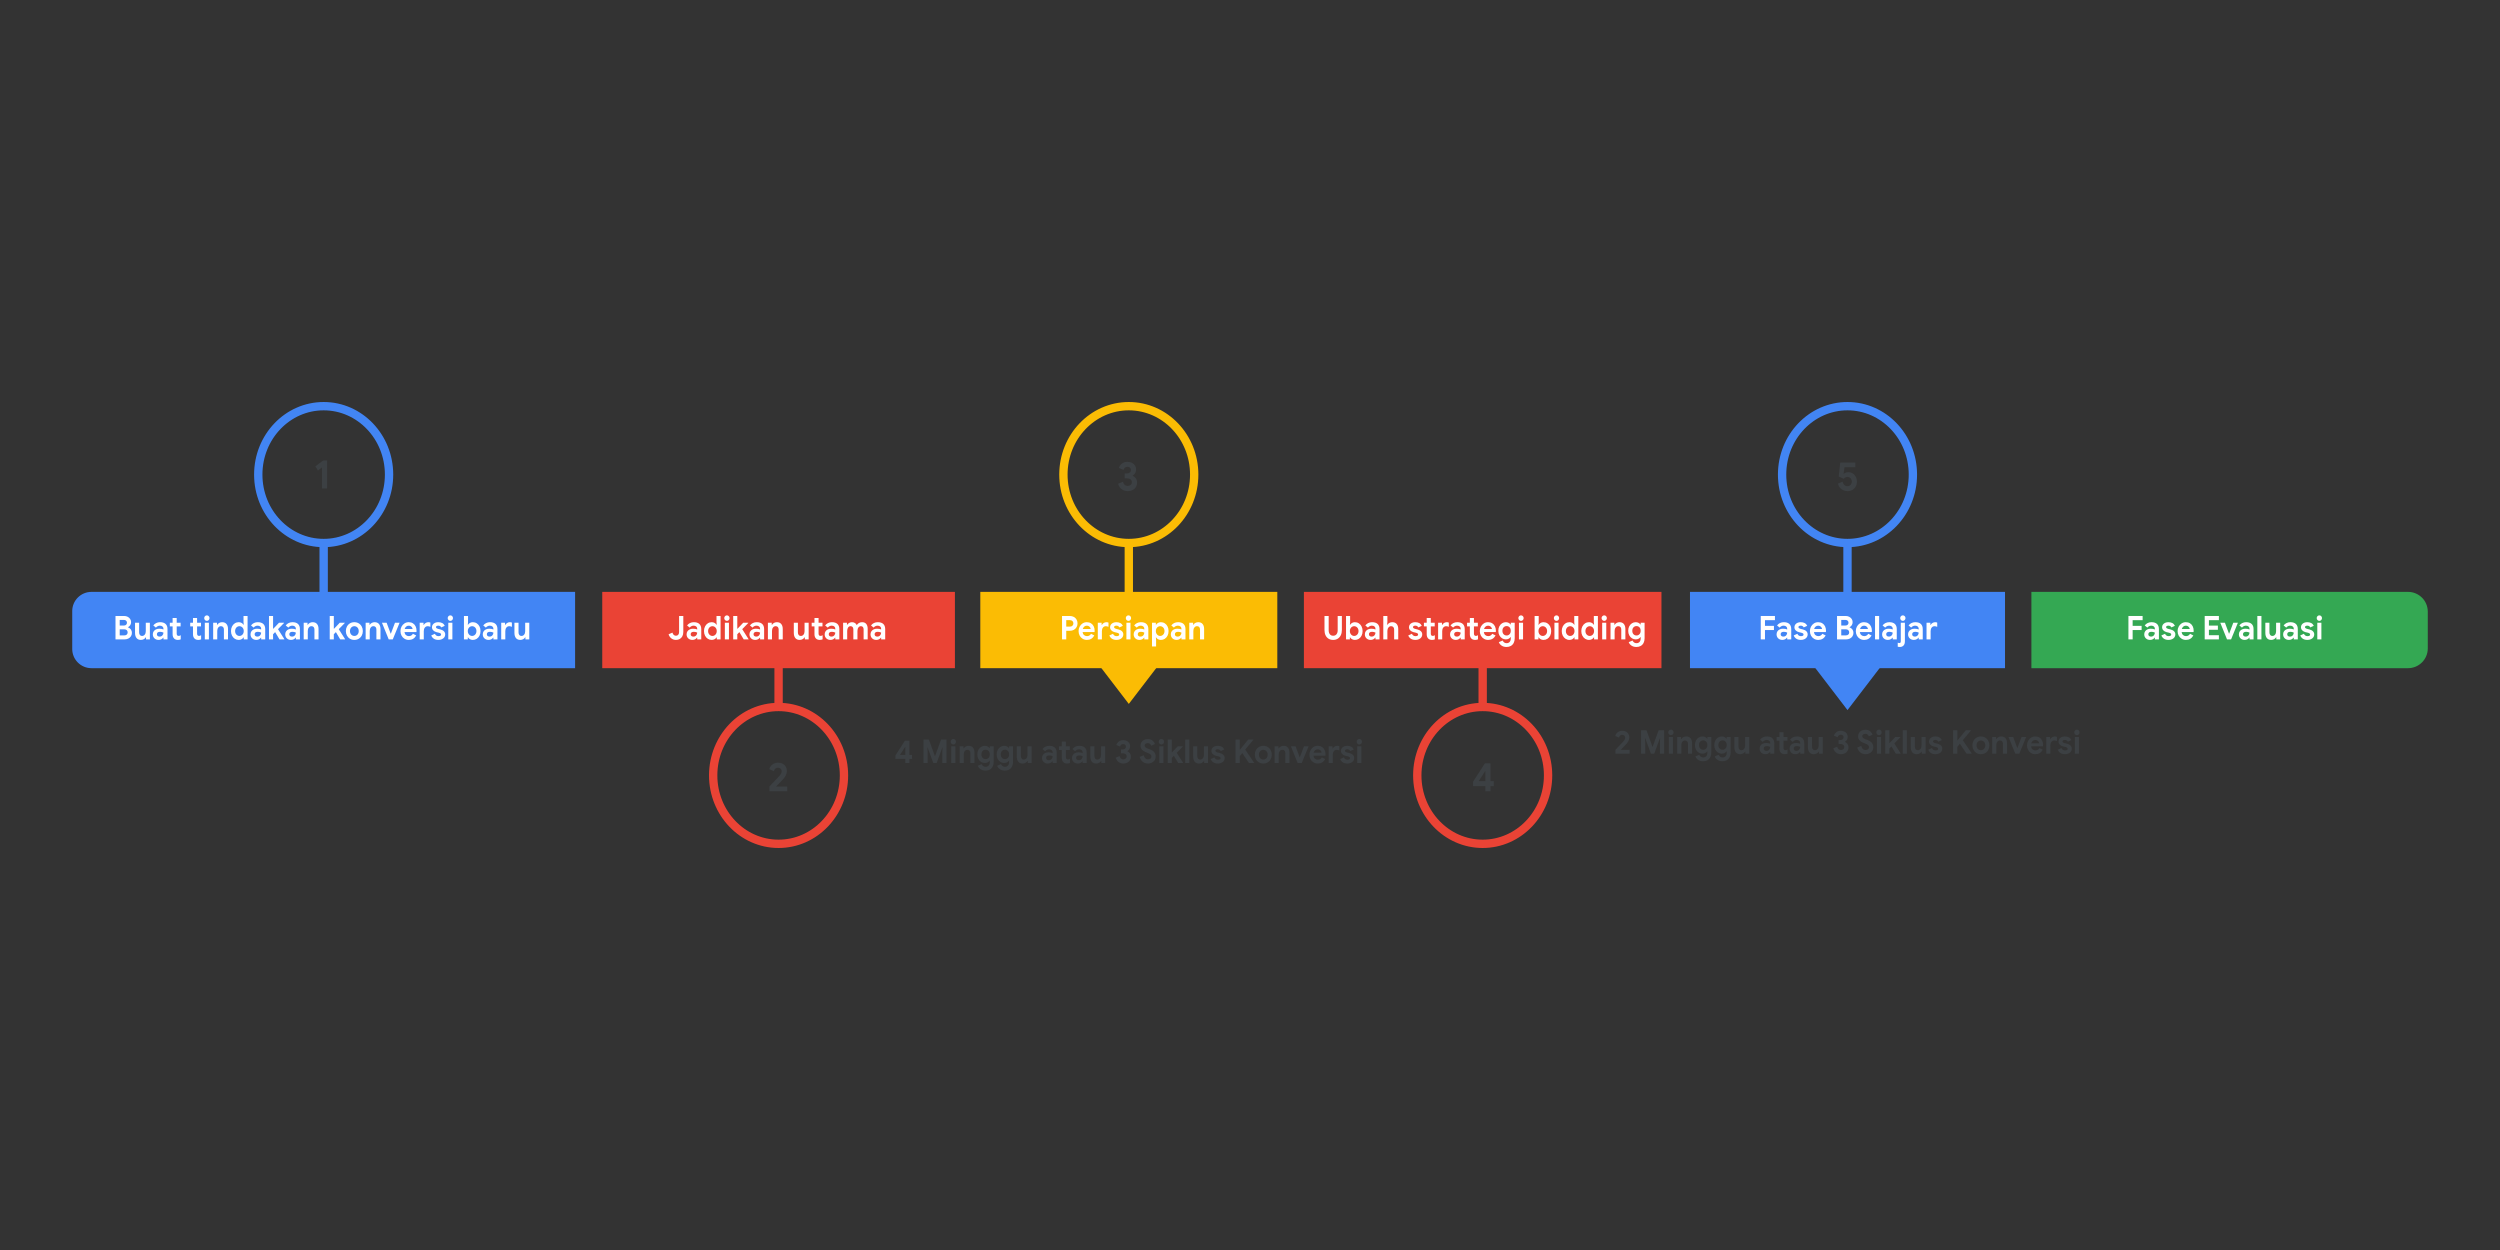 <?xml version="1.0" encoding="UTF-8"?>
<svg xmlns="http://www.w3.org/2000/svg" viewBox="0 0 1200 600">
  <rect x="0" y="0" width="1200" height="600" fill="#333333" stroke="none"/>
  <defs>
    <style>
      .cls-1 {
        fill: #fbbc04;
      }

      .cls-2 {
        fill: #ea4335;
      }

      .cls-3 {
        fill: #fff;
      }

      .cls-4 {
        fill: #4285f4;
      }

      .cls-5 {
        fill: #34a853;
      }

      .cls-6 {
        fill: #3c4043;
      }

      .cls-7 {
        stroke: #ea4335;
      }

      .cls-7, .cls-8, .cls-9 {
        fill: none;
        stroke-miterlimit: 10;
        stroke-width: 4px;
      }

      .cls-8 {
        stroke: #fbbc04;
      }

      .cls-9 {
        stroke: #4285f4;
      }
    </style>
  </defs>
  <g id="Artwork">
    <g id="_1" data-name="1">
      <path class="cls-5" d="m975.073,284.101h180.78c5.233,0,9.481,4.248,9.481,9.481v17.661c0,5.233-4.248,9.481-9.481,9.481h-180.78v-36.623h0Z"/>
      <path class="cls-4" d="m43.903,284.101h232.144v36.623H43.903c-5.098,0-9.237-4.139-9.237-9.237v-18.15c0-5.098,4.139-9.237,9.237-9.237Z"/>
      <ellipse class="cls-9" cx="155.356" cy="227.806" rx="31.391" ry="32.842"/>
      <line class="cls-9" x1="155.356" y1="285.998" x2="155.356" y2="260.059"/>
      <polygon class="cls-1" points="541.827 337.885 550.378 326.718 558.929 315.55 541.827 315.55 524.726 315.55 533.277 326.718 541.827 337.885"/>
      <rect class="cls-1" x="470.55" y="284.101" width="142.554" height="36.623"/>
      <ellipse class="cls-8" cx="541.827" cy="227.806" rx="31.391" ry="32.842"/>
      <line class="cls-8" x1="541.827" y1="285.998" x2="541.827" y2="259.484"/>
      <polygon class="cls-4" points="886.797 340.844 895.348 329.676 903.898 318.508 886.797 318.508 869.696 318.508 878.247 329.676 886.797 340.844"/>
      <rect class="cls-4" x="811.19" y="284.101" width="151.214" height="36.623"/>
      <ellipse class="cls-9" cx="886.797" cy="227.806" rx="31.391" ry="32.842"/>
      <line class="cls-9" x1="886.797" y1="285.998" x2="886.797" y2="259.484"/>
      <rect class="cls-2" x="289.082" y="284.101" width="169.276" height="36.623"/>
      <line class="cls-7" x1="373.72" y1="313.408" x2="373.72" y2="339.347"/>
      <ellipse class="cls-7" cx="373.72" cy="372.194" rx="31.391" ry="32.842"/>
      <rect class="cls-2" x="625.873" y="284.101" width="171.626" height="36.623"/>
      <line class="cls-7" x1="711.686" y1="313.408" x2="711.686" y2="339.347"/>
      <ellipse class="cls-7" cx="711.686" cy="372.194" rx="31.391" ry="32.842"/>
    </g>
  </g>
  <g id="Numbers">
    <g>
      <path class="cls-6" d="m154.542,224.362l-1.932,1.472-1.238-1.982,3.77-2.845h1.857v13.422h-2.457v-10.067Z"/>
      <path class="cls-6" d="m538.424,234.84c-.832-.602-1.404-1.478-1.717-2.629l2.326-.961c.149.641.419,1.135.807,1.481.387.347.875.52,1.463.52.537,0,1.003-.17,1.397-.51.394-.34.591-.771.591-1.295,0-.562-.21-1.011-.629-1.344s-.984-.5-1.697-.5h-1.106v-2.335h1.013c.55,0,1.016-.144,1.397-.432.381-.288.572-.706.572-1.256,0-.444-.157-.811-.47-1.099-.312-.288-.712-.432-1.2-.432-.513,0-.925.144-1.237.432-.313.288-.532.647-.657,1.079l-2.231-.961c.263-.785.747-1.465,1.453-2.041.707-.575,1.604-.863,2.691-.863.801,0,1.517.157,2.148.471.631.314,1.122.743,1.472,1.285.351.543.525,1.155.525,1.835,0,.719-.159,1.334-.479,1.844-.318.51-.703.883-1.153,1.119v.157c.625.262,1.132.674,1.52,1.236.388.563.581,1.243.581,2.041,0,.772-.188,1.465-.562,2.08-.375.615-.903,1.099-1.585,1.452s-1.466.53-2.354.53c-1.088,0-2.048-.301-2.879-.903Z"/>
      <path class="cls-6" d="m884.837,235.34c-.625-.268-1.172-.673-1.641-1.217-.47-.542-.791-1.213-.967-2.011l2.214-.903c.149.667.425,1.194.825,1.58.399.386.9.579,1.5.579s1.101-.209,1.501-.628c.399-.418.6-.948.6-1.589,0-.628-.196-1.154-.591-1.58-.394-.425-.896-.638-1.51-.638-.375,0-.716.082-1.021.245-.307.164-.566.383-.778.657l-2.383-1.118.731-6.711h7.24v2.257h-5.195l-.469,3.14.149.039c.625-.536,1.369-.804,2.232-.804.713,0,1.379.189,1.997.569.619.379,1.116.913,1.491,1.599.375.687.562,1.469.562,2.345,0,.89-.193,1.681-.581,2.375s-.926,1.236-1.613,1.628c-.688.393-1.469.589-2.344.589-.676,0-1.326-.134-1.951-.402Z"/>
      <path class="cls-6" d="m369.35,377.481c2.601-2.695,4.158-4.337,4.67-4.926.45-.51.76-.935.928-1.275.169-.34.253-.726.253-1.158,0-.457-.163-.844-.488-1.157-.325-.314-.756-.471-1.294-.471-.525,0-.951.156-1.275.471-.325.313-.557.706-.694,1.178l-2.213-.962c.137-.511.391-1.004.76-1.481.369-.478.847-.866,1.435-1.168.588-.301,1.263-.451,2.026-.451.85,0,1.594.174,2.232.521s1.131.817,1.481,1.412c.35.596.525,1.26.525,1.992,0,1.452-.675,2.872-2.026,4.258-.55.562-1.569,1.623-3.057,3.18l.056.117h5.196v2.257h-8.516v-2.335Z"/>
      <path class="cls-6" d="m712.962,377.344h-5.908v-2.08l5.701-8.869h2.664v8.556h1.594v2.394h-1.594v2.473h-2.457v-2.473Zm0-2.394v-4.729h-.15l-3.038,4.729h3.188Z"/>
    </g>
  </g>
  <g id="Text">
    <g>
      <path class="cls-3" d="m1021.643,295.67h6.812v2.009h-4.787v2.732h4.307v2.01h-4.307v4.489h-2.025v-11.24Z"/>
      <path class="cls-3" d="m1030.016,306.416c-.521-.497-.78-1.148-.78-1.955,0-.533.135-1.004.405-1.412.27-.408.64-.723,1.11-.942.47-.22.99-.329,1.561-.329.79,0,1.465.12,2.025.36v-.345c0-.439-.158-.796-.473-1.068-.315-.272-.738-.408-1.269-.408-.359,0-.707.086-1.042.259-.336.173-.613.4-.833.683l-1.261-1.036c.37-.502.835-.89,1.396-1.162s1.171-.408,1.831-.408c1.17,0,2.061.282,2.671.848.609.565.915,1.392.915,2.481v4.929h-1.936v-.816h-.12c-.23.314-.533.571-.908.77s-.808.298-1.298.298c-.81,0-1.476-.248-1.995-.745Zm3.818-1.429c.335-.382.503-.829.503-1.342-.511-.252-1.046-.377-1.605-.377-1.021,0-1.53.397-1.53,1.192,0,.325.109.589.33.793.22.204.534.307.945.307.569,0,1.022-.191,1.357-.573Z"/>
      <path class="cls-3" d="m1038.666,306.565c-.575-.398-.979-.916-1.208-1.555l1.756-.801c.159.377.387.662.683.855.295.194.638.291,1.027.291.36,0,.66-.061.9-.181s.36-.316.36-.589c0-.262-.11-.458-.33-.589-.221-.131-.551-.248-.99-.353l-.9-.204c-.62-.157-1.136-.442-1.546-.856-.41-.413-.615-.928-.615-1.546,0-.46.133-.874.397-1.24.266-.366.625-.649,1.081-.848.455-.199.957-.298,1.508-.298,1.58,0,2.636.581,3.166,1.742l-1.681.77c-.3-.566-.78-.848-1.44-.848-.34,0-.61.065-.811.196s-.3.295-.3.495c0,.377.34.659,1.021.848l1.125.282c.76.199,1.333.503,1.718.911.386.408.578.91.578,1.507,0,.513-.143.966-.428,1.357-.285.393-.675.699-1.17.919s-1.043.329-1.644.329c-.93,0-1.683-.198-2.258-.596Z"/>
      <path class="cls-3" d="m1047.196,306.612c-.61-.366-1.088-.871-1.434-1.515-.345-.645-.518-1.369-.518-2.175,0-.764.17-1.473.511-2.127.34-.654.81-1.174,1.41-1.562.6-.387,1.271-.581,2.011-.581.79,0,1.47.178,2.04.534s1.003.842,1.298,1.46c.295.618.443,1.303.443,2.057,0,.241-.016.471-.045.69h-5.747c.1.639.343,1.123.728,1.452.385.33.848.495,1.388.495.45,0,.838-.103,1.163-.307s.583-.479.772-.824l1.591.816c-.78,1.424-1.966,2.135-3.556,2.135-.761,0-1.446-.183-2.056-.549Zm3.871-4.679c-.021-.251-.108-.499-.263-.745-.155-.246-.37-.45-.646-.613-.275-.162-.598-.243-.968-.243-.471,0-.873.144-1.208.432-.335.289-.577.678-.728,1.169h3.812Z"/>
      <path class="cls-3" d="m1058.254,295.67h6.812v2.009h-4.787v2.606h4.307v2.01h-4.307v2.606h4.787v2.009h-6.812v-11.24Z"/>
      <path class="cls-3" d="m1065.727,298.904h2.235l1.936,5.212h.12l1.966-5.212h2.205l-3.271,8.006h-1.951l-3.24-8.006Z"/>
      <path class="cls-3" d="m1075.449,306.416c-.521-.497-.78-1.148-.78-1.955,0-.533.135-1.004.405-1.412.27-.408.64-.723,1.11-.942.47-.22.99-.329,1.561-.329.79,0,1.465.12,2.025.36v-.345c0-.439-.158-.796-.473-1.068-.315-.272-.738-.408-1.269-.408-.359,0-.707.086-1.042.259-.336.173-.613.4-.833.683l-1.261-1.036c.37-.502.835-.89,1.396-1.162s1.171-.408,1.831-.408c1.17,0,2.061.282,2.671.848.609.565.915,1.392.915,2.481v4.929h-1.936v-.816h-.12c-.23.314-.533.571-.908.77s-.808.298-1.298.298c-.81,0-1.476-.248-1.995-.745Zm3.818-1.429c.335-.382.503-.829.503-1.342-.511-.252-1.046-.377-1.605-.377-1.021,0-1.53.397-1.53,1.192,0,.325.109.589.33.793.22.204.534.307.945.307.569,0,1.022-.191,1.357-.573Z"/>
      <path class="cls-3" d="m1083.521,295.67h1.966v11.24h-1.966v-11.24Z"/>
      <path class="cls-3" d="m1088.083,306.267c-.479-.597-.72-1.429-.72-2.496v-4.867h1.966v4.616c0,.544.125.971.375,1.279s.58.463.99.463c.56,0,1.005-.214,1.335-.644.33-.429.495-.973.495-1.633v-4.082h1.966v8.006h-1.846v-1.005h-.12c-.229.388-.553.694-.968.919s-.872.337-1.373.337c-.92,0-1.62-.298-2.101-.895Z"/>
      <path class="cls-3" d="m1096.682,306.416c-.521-.497-.78-1.148-.78-1.955,0-.533.135-1.004.405-1.412.27-.408.64-.723,1.11-.942.47-.22.99-.329,1.561-.329.79,0,1.465.12,2.025.36v-.345c0-.439-.158-.796-.473-1.068-.315-.272-.738-.408-1.269-.408-.359,0-.707.086-1.042.259-.336.173-.613.4-.833.683l-1.261-1.036c.37-.502.835-.89,1.396-1.162s1.171-.408,1.831-.408c1.17,0,2.061.282,2.671.848.609.565.915,1.392.915,2.481v4.929h-1.936v-.816h-.12c-.23.314-.533.571-.908.77s-.808.298-1.298.298c-.81,0-1.476-.248-1.995-.745Zm3.818-1.429c.335-.382.503-.829.503-1.342-.511-.252-1.046-.377-1.605-.377-1.021,0-1.53.397-1.53,1.192,0,.325.109.589.33.793.22.204.534.307.945.307.569,0,1.022-.191,1.357-.573Z"/>
      <path class="cls-3" d="m1105.332,306.565c-.575-.398-.979-.916-1.208-1.555l1.756-.801c.159.377.387.662.683.855.295.194.638.291,1.027.291.36,0,.66-.061.9-.181s.36-.316.36-.589c0-.262-.11-.458-.33-.589-.221-.131-.551-.248-.99-.353l-.9-.204c-.62-.157-1.136-.442-1.546-.856-.41-.413-.615-.928-.615-1.546,0-.46.133-.874.397-1.24.266-.366.625-.649,1.081-.848.455-.199.957-.298,1.508-.298,1.58,0,2.636.581,3.166,1.742l-1.681.77c-.3-.566-.78-.848-1.44-.848-.34,0-.61.065-.811.196s-.3.295-.3.495c0,.377.34.659,1.021.848l1.125.282c.76.199,1.333.503,1.718.911.386.408.578.91.578,1.507,0,.513-.143.966-.428,1.357-.285.393-.675.699-1.17.919s-1.043.329-1.644.329c-.93,0-1.683-.198-2.258-.596Z"/>
      <path class="cls-3" d="m1112.391,297.632c-.25-.262-.375-.576-.375-.942s.125-.678.375-.934.551-.385.9-.385.647.128.894.385c.244.256.367.568.367.934s-.123.68-.367.942c-.246.262-.543.393-.894.393s-.65-.131-.9-.393Zm-.09,1.271h1.966v8.006h-1.966v-8.006Z"/>
    </g>
    <g>
      <path class="cls-3" d="m55.438,295.67h4.201c.6,0,1.153.131,1.658.393.505.262.902.618,1.193,1.067.29.45.435.942.435,1.476,0,.565-.133,1.055-.397,1.468-.265.414-.613.73-1.043.95v.126c.56.209,1.005.541,1.335.996.33.456.495,1.003.495,1.641,0,.618-.158,1.165-.473,1.641-.315.477-.74.843-1.275,1.099-.535.257-1.128.385-1.778.385h-4.351v-11.24Zm4.051,4.584c.44,0,.792-.128,1.058-.385.265-.256.398-.578.398-.965,0-.376-.128-.693-.383-.95s-.593-.385-1.013-.385h-2.086v2.685h2.026Zm.225,4.726c.49,0,.873-.134,1.148-.4.275-.267.413-.614.413-1.044s-.14-.779-.42-1.052-.68-.408-1.2-.408h-2.191v2.904h2.251Z"/>
      <path class="cls-3" d="m65.536,306.267c-.48-.597-.72-1.429-.72-2.496v-4.867h1.965v4.616c0,.544.125.971.375,1.279.25.309.58.463.99.463.56,0,1.005-.214,1.335-.644.33-.429.495-.973.495-1.633v-4.082h1.965v8.006h-1.845v-1.005h-.12c-.23.388-.553.694-.968.919-.416.225-.873.337-1.373.337-.92,0-1.621-.298-2.101-.895Z"/>
      <path class="cls-3" d="m74.134,306.416c-.52-.497-.78-1.148-.78-1.955,0-.533.135-1.004.405-1.412s.64-.723,1.11-.942.99-.329,1.561-.329c.79,0,1.465.12,2.026.36v-.345c0-.439-.158-.796-.473-1.068-.315-.272-.738-.408-1.268-.408-.36,0-.708.086-1.043.259-.335.173-.613.4-.833.683l-1.261-1.036c.37-.502.835-.89,1.396-1.162s1.17-.408,1.831-.408c1.17,0,2.061.282,2.671.848.61.565.916,1.392.916,2.481v4.929h-1.936v-.816h-.12c-.23.314-.533.571-.908.77-.375.198-.808.298-1.298.298-.811,0-1.476-.248-1.996-.745Zm3.819-1.429c.335-.382.503-.829.503-1.342-.51-.252-1.045-.377-1.605-.377-1.021,0-1.531.397-1.531,1.192,0,.325.11.589.33.793s.535.307.945.307c.57,0,1.023-.191,1.358-.573Z"/>
      <path class="cls-3" d="m84.337,306.978c-.32-.123-.581-.291-.78-.504-.471-.48-.706-1.163-.706-2.05v-3.762h-1.335v-1.758h1.335v-2.261h1.966v2.261h1.875v1.758h-1.875v3.406c0,.42.085.721.255.904.14.172.38.258.72.258.19,0,.348-.025.473-.078s.288-.142.488-.267v2.009c-.43.178-.885.267-1.365.267-.38,0-.73-.062-1.05-.184Z"/>
      <path class="cls-3" d="m94.12,306.978c-.32-.123-.581-.291-.78-.504-.471-.48-.706-1.163-.706-2.05v-3.762h-1.335v-1.758h1.335v-2.261h1.966v2.261h1.875v1.758h-1.875v3.406c0,.42.085.721.255.904.14.172.38.258.72.258.19,0,.348-.025.473-.078s.288-.142.488-.267v2.009c-.43.178-.885.267-1.365.267-.38,0-.73-.062-1.05-.184Z"/>
      <path class="cls-3" d="m98.396,297.632c-.25-.262-.375-.576-.375-.942s.125-.678.375-.934.55-.385.9-.385.647.128.893.385.368.568.368.934-.123.68-.368.942-.542.393-.893.393-.65-.131-.9-.393Zm-.09,1.271h1.965v8.006h-1.965v-8.006Z"/>
      <path class="cls-3" d="m102.313,298.904h1.845v1.005h.12c.23-.387.555-.693.976-.918.42-.225.875-.337,1.365-.337.92,0,1.621.293,2.101.879.48.586.72,1.387.72,2.402v4.977h-1.965v-4.725c0-.513-.125-.911-.375-1.194s-.6-.424-1.05-.424c-.53,0-.958.215-1.283.644-.325.429-.488.968-.488,1.617v4.081h-1.965v-8.006Z"/>
      <path class="cls-3" d="m112.704,306.62c-.565-.361-1.011-.863-1.335-1.507-.325-.644-.488-1.379-.488-2.206,0-.816.163-1.549.488-2.198.325-.648.77-1.154,1.335-1.515.565-.361,1.193-.542,1.883-.542.52,0,.98.118,1.381.353.4.235.705.526.915.871h.12l-.12-1.13v-3.077h1.951v11.24h-1.831v-.957h-.12c-.2.345-.502.633-.908.863-.405.229-.868.345-1.388.345-.69,0-1.318-.18-1.883-.541Zm3.249-1.656c.32-.199.575-.477.765-.832s.285-.764.285-1.225-.095-.868-.285-1.225c-.19-.355-.445-.63-.765-.824-.32-.193-.666-.291-1.035-.291-.36,0-.701.097-1.021.291-.32.194-.575.469-.765.824-.19.356-.285.765-.285,1.225s.095.869.285,1.225c.19.355.445.633.765.832.32.199.66.298,1.021.298.37,0,.715-.099,1.035-.298Z"/>
      <path class="cls-3" d="m121.038,306.416c-.52-.497-.78-1.148-.78-1.955,0-.533.135-1.004.405-1.412s.64-.723,1.11-.942.99-.329,1.561-.329c.79,0,1.465.12,2.026.36v-.345c0-.439-.158-.796-.473-1.068-.315-.272-.738-.408-1.268-.408-.36,0-.708.086-1.043.259-.335.173-.613.4-.833.683l-1.261-1.036c.37-.502.835-.89,1.396-1.162s1.17-.408,1.831-.408c1.17,0,2.061.282,2.671.848.61.565.916,1.392.916,2.481v4.929h-1.936v-.816h-.12c-.23.314-.533.571-.908.77-.375.198-.808.298-1.298.298-.811,0-1.476-.248-1.996-.745Zm3.819-1.429c.335-.382.503-.829.503-1.342-.51-.252-1.045-.377-1.605-.377-1.021,0-1.531.397-1.531,1.192,0,.325.11.589.33.793s.535.307.945.307c.57,0,1.023-.191,1.358-.573Z"/>
      <path class="cls-3" d="m129.111,295.67h1.965v6.123h.105l2.746-2.889h2.416v.125l-2.896,2.968,3.031,4.788v.125h-2.326l-2.086-3.501-.99,1.021v2.48h-1.965v-11.24Z"/>
      <path class="cls-3" d="m137.693,306.416c-.52-.497-.78-1.148-.78-1.955,0-.533.135-1.004.405-1.412s.64-.723,1.11-.942.99-.329,1.561-.329c.79,0,1.465.12,2.026.36v-.345c0-.439-.158-.796-.473-1.068-.315-.272-.738-.408-1.268-.408-.36,0-.708.086-1.043.259-.335.173-.613.4-.833.683l-1.261-1.036c.37-.502.835-.89,1.396-1.162s1.17-.408,1.831-.408c1.17,0,2.061.282,2.671.848.61.565.916,1.392.916,2.481v4.929h-1.936v-.816h-.12c-.23.314-.533.571-.908.77-.375.198-.808.298-1.298.298-.811,0-1.476-.248-1.996-.745Zm3.819-1.429c.335-.382.503-.829.503-1.342-.51-.252-1.045-.377-1.605-.377-1.021,0-1.531.397-1.531,1.192,0,.325.11.589.33.793s.535.307.945.307c.57,0,1.023-.191,1.358-.573Z"/>
      <path class="cls-3" d="m145.767,298.904h1.845v1.005h.12c.23-.387.555-.693.976-.918.42-.225.875-.337,1.365-.337.92,0,1.621.293,2.101.879.48.586.72,1.387.72,2.402v4.977h-1.965v-4.725c0-.513-.125-.911-.375-1.194s-.6-.424-1.05-.424c-.53,0-.958.215-1.283.644-.325.429-.488.968-.488,1.617v4.081h-1.965v-8.006Z"/>
      <path class="cls-3" d="m158.266,295.67h1.965v6.123h.105l2.746-2.889h2.416v.125l-2.896,2.968,3.031,4.788v.125h-2.326l-2.086-3.501-.99,1.021v2.48h-1.965v-11.24Z"/>
      <path class="cls-3" d="m167.973,306.604c-.621-.372-1.103-.879-1.448-1.523-.345-.644-.518-1.368-.518-2.174,0-.795.173-1.518.518-2.167.345-.649.828-1.159,1.448-1.531.62-.371,1.325-.557,2.116-.557.78,0,1.48.186,2.101.557.62.372,1.103.882,1.448,1.531.345.649.518,1.372.518,2.167,0,.806-.172,1.53-.518,2.174-.345.645-.828,1.151-1.448,1.523-.621.371-1.32.557-2.101.557-.791,0-1.496-.186-2.116-.557Zm3.166-1.625c.32-.188.575-.46.765-.816.19-.355.285-.774.285-1.256,0-.471-.095-.884-.285-1.24-.19-.355-.445-.628-.765-.816-.32-.188-.67-.283-1.05-.283s-.73.094-1.05.283c-.32.188-.578.461-.773.816-.195.356-.292.77-.292,1.24s.098.887.292,1.248c.195.361.453.636.773.824.32.188.67.282,1.05.282s.73-.094,1.05-.282Z"/>
      <path class="cls-3" d="m175.506,298.904h1.845v1.005h.12c.23-.387.555-.693.976-.918.42-.225.875-.337,1.365-.337.92,0,1.621.293,2.101.879.48.586.72,1.387.72,2.402v4.977h-1.965v-4.725c0-.513-.125-.911-.375-1.194s-.6-.424-1.05-.424c-.53,0-.958.215-1.283.644-.325.429-.488.968-.488,1.617v4.081h-1.965v-8.006Z"/>
      <path class="cls-3" d="m183.338,298.904h2.236l1.936,5.212h.12l1.965-5.212h2.206l-3.271,8.006h-1.951l-3.241-8.006Z"/>
      <path class="cls-3" d="m194.171,306.612c-.61-.366-1.088-.871-1.433-1.515-.345-.645-.518-1.369-.518-2.175,0-.764.17-1.473.51-2.127.34-.654.81-1.174,1.411-1.562.6-.387,1.27-.581,2.01-.581.791,0,1.471.178,2.041.534.57.356,1.002.842,1.298,1.46.295.618.442,1.303.442,2.057,0,.241-.015.471-.045.69h-5.747c.1.639.342,1.123.728,1.452.385.33.848.495,1.388.495.45,0,.837-.103,1.163-.307s.583-.479.773-.824l1.59.816c-.78,1.424-1.966,2.135-3.556,2.135-.76,0-1.446-.183-2.056-.549Zm3.871-4.679c-.02-.251-.107-.499-.262-.745-.155-.246-.371-.45-.646-.613-.275-.162-.598-.243-.968-.243-.47,0-.873.144-1.208.432-.335.289-.578.678-.728,1.169h3.811Z"/>
      <path class="cls-3" d="m201.449,298.904h1.845v1.067h.12c.19-.376.485-.69.885-.942.4-.251.84-.376,1.321-.376.35,0,.67.062.96.188v2.041c-.27-.104-.498-.181-.683-.228-.185-.047-.383-.071-.593-.071-.58,0-1.041.221-1.38.662-.34.44-.51.996-.51,1.668v3.997h-1.965v-8.006Z"/>
      <path class="cls-3" d="m208.208,306.565c-.575-.398-.978-.916-1.208-1.555l1.755-.801c.16.377.388.662.683.855.295.194.638.291,1.028.291.36,0,.66-.061.9-.181s.36-.316.36-.589c0-.262-.11-.458-.331-.589-.22-.131-.55-.248-.99-.353l-.9-.204c-.621-.157-1.136-.442-1.546-.856-.41-.413-.615-.928-.615-1.546,0-.46.133-.874.398-1.24.265-.366.625-.649,1.08-.848s.958-.298,1.508-.298c1.58,0,2.636.581,3.166,1.742l-1.681.77c-.3-.566-.78-.848-1.44-.848-.34,0-.61.065-.811.196s-.3.295-.3.495c0,.377.34.659,1.02.848l1.125.282c.76.199,1.333.503,1.718.911.385.408.578.91.578,1.507,0,.513-.143.966-.428,1.357-.285.393-.675.699-1.17.919s-1.043.329-1.643.329c-.93,0-1.683-.198-2.258-.596Z"/>
      <path class="cls-3" d="m215.268,297.632c-.25-.262-.375-.576-.375-.942s.125-.678.375-.934.55-.385.9-.385.647.128.893.385.368.568.368.934-.123.68-.368.942-.542.393-.893.393-.65-.131-.9-.393Zm-.09,1.271h1.965v8.006h-1.965v-8.006Z"/>
      <path class="cls-3" d="m225.569,306.816c-.405-.23-.708-.519-.908-.863h-.12v.957h-1.845v-11.24h1.965v3.077l-.12,1.13h.12c.21-.345.515-.636.916-.871.4-.235.86-.353,1.38-.353.69,0,1.318.18,1.883.542.565.361,1.008.866,1.328,1.515.32.649.48,1.382.48,2.198,0,.827-.16,1.562-.48,2.206-.32.644-.763,1.146-1.328,1.507-.565.361-1.193.541-1.883.541-.521,0-.983-.115-1.388-.345Zm2.078-1.853c.32-.199.575-.477.766-.832.19-.355.285-.764.285-1.225s-.095-.868-.285-1.225c-.19-.355-.445-.63-.766-.824-.32-.193-.665-.291-1.035-.291-.36,0-.7.097-1.02.291-.32.194-.576.469-.766.824-.19.356-.285.765-.285,1.225s.095.869.285,1.225.445.633.766.832c.32.199.66.298,1.02.298.37,0,.715-.099,1.035-.298Z"/>
      <path class="cls-3" d="m232.508,306.416c-.52-.497-.78-1.148-.78-1.955,0-.533.135-1.004.405-1.412s.64-.723,1.11-.942.99-.329,1.561-.329c.79,0,1.465.12,2.026.36v-.345c0-.439-.158-.796-.473-1.068-.315-.272-.738-.408-1.268-.408-.36,0-.708.086-1.043.259-.335.173-.613.4-.833.683l-1.261-1.036c.37-.502.835-.89,1.396-1.162s1.17-.408,1.831-.408c1.17,0,2.061.282,2.671.848.61.565.916,1.392.916,2.481v4.929h-1.936v-.816h-.12c-.23.314-.533.571-.908.77-.375.198-.808.298-1.298.298-.811,0-1.476-.248-1.996-.745Zm3.819-1.429c.335-.382.503-.829.503-1.342-.51-.252-1.045-.377-1.605-.377-1.021,0-1.531.397-1.531,1.192,0,.325.11.589.33.793s.535.307.945.307c.57,0,1.023-.191,1.358-.573Z"/>
      <path class="cls-3" d="m240.582,298.904h1.845v1.067h.12c.19-.376.485-.69.885-.942.4-.251.84-.376,1.321-.376.35,0,.67.062.96.188v2.041c-.27-.104-.498-.181-.683-.228-.185-.047-.383-.071-.593-.071-.58,0-1.041.221-1.38.662-.34.44-.51.996-.51,1.668v3.997h-1.965v-8.006Z"/>
      <path class="cls-3" d="m247.648,306.267c-.48-.597-.72-1.429-.72-2.496v-4.867h1.965v4.616c0,.544.125.971.375,1.279.25.309.58.463.99.463.56,0,1.005-.214,1.335-.644.33-.429.495-.973.495-1.633v-4.082h1.965v8.006h-1.845v-1.005h-.12c-.23.388-.553.694-.968.919-.416.225-.873.337-1.373.337-.92,0-1.621-.298-2.101-.895Z"/>
    </g>
    <g>
      <path class="cls-6" d="m434.543,364.271h-4.726v-1.664l4.561-7.097h2.131v6.845h1.275v1.916h-1.275v1.978h-1.966v-1.978Zm0-1.916v-3.783h-.12l-2.431,3.783h2.551Z"/>
      <path class="cls-6" d="m443.262,355.008h2.611l2.851,7.896h.12l2.851-7.896h2.626v11.24h-2.011v-5.542l.12-1.868h-.12l-2.731,7.41h-1.576l-2.746-7.41h-.12l.12,1.868v5.542h-1.996v-11.24Z"/>
      <path class="cls-6" d="m456.706,356.97c-.25-.261-.375-.575-.375-.941s.125-.678.375-.935c.25-.256.55-.384.9-.384s.647.128.893.384c.245.257.368.568.368.935s-.123.681-.368.941c-.245.262-.542.393-.893.393s-.65-.131-.9-.393Zm-.09,1.272h1.965v8.006h-1.965v-8.006Z"/>
      <path class="cls-6" d="m460.622,358.242h1.845v1.004h.12c.23-.387.555-.692.976-.918.42-.225.875-.338,1.365-.338.92,0,1.621.294,2.101.88.48.586.72,1.387.72,2.401v4.977h-1.965v-4.726c0-.513-.125-.91-.375-1.192-.25-.283-.6-.424-1.05-.424-.53,0-.958.214-1.283.644-.325.429-.488.968-.488,1.616v4.082h-1.965v-8.006Z"/>
      <path class="cls-6" d="m470.645,369.207c-.641-.455-1.071-1.002-1.291-1.641l1.846-.784c.16.397.405.711.735.941s.706.346,1.125.346c.62,0,1.113-.199,1.478-.597.365-.398.548-.963.548-1.695v-.628h-.12c-.24.355-.555.628-.945.816s-.835.282-1.335.282c-.63,0-1.218-.17-1.763-.51-.545-.341-.983-.822-1.313-1.444-.33-.623-.495-1.348-.495-2.175s.165-1.552.495-2.174c.33-.623.768-1.104,1.313-1.444s1.133-.511,1.763-.511c.5,0,.945.095,1.335.283s.705.46.945.816h.12v-.848h1.891v7.456c0,.858-.16,1.602-.48,2.229s-.775,1.112-1.365,1.452c-.59.34-1.281.51-2.071.51-.97,0-1.775-.228-2.416-.683Zm3.856-5.432c.39-.402.585-.955.585-1.656,0-.722-.193-1.279-.578-1.672-.385-.393-.858-.589-1.418-.589s-1.036.199-1.426.597c-.39.398-.585.953-.585,1.664s.195,1.267.585,1.664c.39.398.865.597,1.426.597.55,0,1.02-.201,1.41-.604Z"/>
      <path class="cls-6" d="m479.933,369.207c-.641-.455-1.071-1.002-1.291-1.641l1.846-.784c.16.397.405.711.735.941s.706.346,1.125.346c.62,0,1.113-.199,1.478-.597.365-.398.548-.963.548-1.695v-.628h-.12c-.24.355-.555.628-.945.816s-.835.282-1.335.282c-.63,0-1.218-.17-1.763-.51-.545-.341-.983-.822-1.313-1.444-.33-.623-.495-1.348-.495-2.175s.165-1.552.495-2.174c.33-.623.768-1.104,1.313-1.444s1.133-.511,1.763-.511c.5,0,.945.095,1.335.283s.705.46.945.816h.12v-.848h1.891v7.456c0,.858-.16,1.602-.48,2.229s-.775,1.112-1.365,1.452c-.59.34-1.281.51-2.071.51-.97,0-1.775-.228-2.416-.683Zm3.856-5.432c.39-.402.585-.955.585-1.656,0-.722-.193-1.279-.578-1.672-.385-.393-.858-.589-1.418-.589s-1.036.199-1.426.597c-.39.398-.585.953-.585,1.664s.195,1.267.585,1.664c.39.398.865.597,1.426.597.55,0,1.02-.201,1.41-.604Z"/>
      <path class="cls-6" d="m488.771,365.604c-.48-.597-.72-1.429-.72-2.496v-4.866h1.965v4.615c0,.544.125.971.375,1.279.25.309.58.463.99.463.56,0,1.005-.214,1.335-.644.33-.429.495-.974.495-1.633v-4.081h1.965v8.006h-1.845v-1.005h-.12c-.23.388-.553.693-.968.919-.416.225-.873.337-1.373.337-.92,0-1.621-.298-2.101-.895Z"/>
      <path class="cls-6" d="m500.954,365.754c-.52-.497-.78-1.148-.78-1.955,0-.533.135-1.005.405-1.413.27-.407.64-.722,1.11-.941s.99-.33,1.561-.33c.79,0,1.465.121,2.026.361v-.346c0-.439-.158-.795-.473-1.067-.315-.271-.738-.408-1.268-.408-.36,0-.708.087-1.043.26-.335.172-.613.4-.833.683l-1.261-1.036c.37-.503.835-.89,1.396-1.162.56-.271,1.17-.408,1.831-.408,1.17,0,2.061.283,2.671.848.61.565.916,1.393.916,2.48v4.93h-1.936v-.816h-.12c-.23.314-.533.57-.908.77-.375.198-.808.298-1.298.298-.811,0-1.476-.248-1.996-.745Zm3.819-1.429c.335-.382.503-.829.503-1.343-.51-.251-1.045-.376-1.605-.376-1.021,0-1.531.397-1.531,1.192,0,.325.11.589.33.793s.535.307.945.307c.57,0,1.023-.191,1.358-.573Z"/>
      <path class="cls-6" d="m511.158,366.315c-.32-.123-.581-.291-.78-.505-.471-.479-.706-1.163-.706-2.049v-3.762h-1.335v-1.758h1.335v-2.261h1.966v2.261h1.875v1.758h-1.875v3.406c0,.42.085.721.255.903.14.173.38.259.72.259.19,0,.348-.026.473-.078.125-.053.288-.142.488-.268v2.01c-.43.178-.885.267-1.365.267-.38,0-.73-.062-1.05-.184Z"/>
      <path class="cls-6" d="m515.344,365.754c-.52-.497-.78-1.148-.78-1.955,0-.533.135-1.005.405-1.413.27-.407.64-.722,1.11-.941s.99-.33,1.561-.33c.79,0,1.465.121,2.026.361v-.346c0-.439-.158-.795-.473-1.067-.315-.271-.738-.408-1.268-.408-.36,0-.708.087-1.043.26-.335.172-.613.4-.833.683l-1.261-1.036c.37-.503.835-.89,1.396-1.162.56-.271,1.17-.408,1.831-.408,1.17,0,2.061.283,2.671.848.61.565.916,1.393.916,2.48v4.93h-1.936v-.816h-.12c-.23.314-.533.57-.908.77-.375.198-.808.298-1.298.298-.811,0-1.476-.248-1.996-.745Zm3.819-1.429c.335-.382.503-.829.503-1.343-.51-.251-1.045-.376-1.605-.376-1.021,0-1.531.397-1.531,1.192,0,.325.11.589.33.793s.535.307.945.307c.57,0,1.023-.191,1.358-.573Z"/>
      <path class="cls-6" d="m524.077,365.604c-.48-.597-.72-1.429-.72-2.496v-4.866h1.965v4.615c0,.544.125.971.375,1.279.25.309.58.463.99.463.56,0,1.005-.214,1.335-.644.33-.429.495-.974.495-1.633v-4.081h1.965v8.006h-1.845v-1.005h-.12c-.23.388-.553.693-.968.919-.416.225-.873.337-1.373.337-.92,0-1.621-.298-2.101-.895Z"/>
      <path class="cls-6" d="m536.928,365.777c-.666-.481-1.123-1.183-1.373-2.104l1.861-.77c.12.513.335.908.645,1.186s.7.416,1.17.416c.43,0,.803-.137,1.118-.408.315-.272.473-.618.473-1.036,0-.45-.167-.809-.502-1.075-.335-.268-.788-.4-1.358-.4h-.885v-1.868h.81c.44,0,.812-.115,1.118-.346.305-.23.458-.565.458-1.005,0-.355-.125-.648-.375-.879-.25-.23-.57-.346-.96-.346-.41,0-.74.115-.99.346-.25.23-.425.518-.525.863l-1.786-.77c.21-.628.598-1.172,1.163-1.632.565-.461,1.283-.691,2.153-.691.64,0,1.212.126,1.718.377.505.251.898.594,1.178,1.028.28.435.42.924.42,1.468,0,.576-.127,1.067-.383,1.476-.255.408-.562.707-.923.895v.126c.5.21.905.539,1.215.989s.465.994.465,1.633c0,.617-.15,1.172-.45,1.664-.3.491-.723.879-1.268,1.161-.545.283-1.173.424-1.883.424-.87,0-1.638-.24-2.303-.722Z"/>
      <path class="cls-6" d="m548.549,365.667c-.72-.555-1.225-1.339-1.515-2.354l1.905-.785c.15.597.405,1.073.766,1.429.36.355.81.534,1.35.534.45,0,.835-.118,1.155-.354s.48-.562.48-.981-.153-.762-.458-1.028-.848-.552-1.628-.855l-.66-.251c-.69-.251-1.28-.636-1.771-1.154-.49-.518-.735-1.169-.735-1.954,0-.586.145-1.12.435-1.602s.7-.86,1.23-1.138,1.13-.416,1.801-.416c.97,0,1.735.238,2.296.714.56.477.945,1.034,1.155,1.672l-1.786.785c-.11-.346-.303-.636-.578-.871-.275-.235-.628-.354-1.058-.354-.44,0-.803.107-1.088.322-.285.215-.427.494-.427.84,0,.335.135.62.405.855s.715.463,1.335.683l.675.235c.93.335,1.643.777,2.138,1.327.495.549.743,1.269.743,2.158,0,.732-.18,1.353-.54,1.86-.36.508-.823.887-1.388,1.138-.565.252-1.147.377-1.748.377-.94,0-1.771-.277-2.491-.832Z"/>
      <path class="cls-6" d="m556.577,356.97c-.25-.261-.375-.575-.375-.941s.125-.678.375-.935c.25-.256.55-.384.9-.384s.647.128.893.384c.245.257.368.568.368.935s-.123.681-.368.941c-.245.262-.542.393-.893.393s-.65-.131-.9-.393Zm-.09,1.272h1.965v8.006h-1.965v-8.006Z"/>
      <path class="cls-6" d="m560.494,355.008h1.965v6.122h.105l2.746-2.888h2.416v.125l-2.896,2.967,3.031,4.788v.126h-2.326l-2.086-3.501-.99,1.021v2.48h-1.965v-11.24Z"/>
      <path class="cls-6" d="m568.881,355.008h1.965v11.24h-1.965v-11.24Z"/>
      <path class="cls-6" d="m573.442,365.604c-.48-.597-.72-1.429-.72-2.496v-4.866h1.965v4.615c0,.544.125.971.375,1.279.25.309.58.463.99.463.56,0,1.005-.214,1.335-.644.33-.429.495-.974.495-1.633v-4.081h1.965v8.006h-1.845v-1.005h-.12c-.23.388-.553.693-.968.919-.416.225-.873.337-1.373.337-.92,0-1.621-.298-2.101-.895Z"/>
      <path class="cls-6" d="m582.348,365.902c-.575-.397-.978-.915-1.208-1.554l1.755-.801c.16.377.388.662.683.855.295.194.638.291,1.028.291.36,0,.66-.061.9-.181s.36-.316.36-.589c0-.262-.11-.458-.331-.589-.22-.131-.55-.248-.99-.354l-.9-.204c-.621-.156-1.136-.441-1.546-.855-.41-.413-.615-.929-.615-1.546,0-.461.133-.874.398-1.24.265-.366.625-.649,1.08-.848.455-.199.958-.299,1.508-.299,1.58,0,2.636.581,3.166,1.743l-1.681.769c-.3-.564-.78-.848-1.44-.848-.34,0-.61.065-.811.196s-.3.296-.3.495c0,.376.34.659,1.02.848l1.125.282c.76.199,1.333.503,1.718.91.385.408.578.911.578,1.508,0,.513-.143.965-.428,1.357s-.675.699-1.17.919-1.043.329-1.643.329c-.93,0-1.683-.198-2.258-.597Z"/>
      <path class="cls-6" d="m593.054,355.008h2.025v4.819h.12l3.931-4.819h2.446v.126l-3.886,4.646,4.292,6.342v.126h-2.476l-3.211-4.788-1.215,1.491v3.297h-2.025v-11.24Z"/>
      <path class="cls-6" d="m604.277,365.942c-.621-.372-1.104-.88-1.448-1.523s-.518-1.368-.518-2.174c0-.796.173-1.518.518-2.167.345-.648.827-1.158,1.448-1.53.62-.371,1.325-.558,2.115-.558.78,0,1.48.187,2.101.558.62.372,1.104.882,1.448,1.53.345.649.518,1.371.518,2.167,0,.806-.173,1.53-.518,2.174s-.828,1.151-1.448,1.523c-.62.371-1.32.557-2.101.557-.79,0-1.495-.186-2.115-.557Zm3.166-1.625c.319-.188.575-.461.765-.816.19-.355.285-.774.285-1.256,0-.471-.095-.885-.285-1.24-.189-.355-.445-.628-.765-.816-.32-.188-.671-.282-1.051-.282s-.73.094-1.05.282c-.32.188-.578.461-.773.816-.194.355-.292.77-.292,1.24s.098.887.292,1.248c.195.361.453.636.773.824.319.188.67.282,1.05.282s.73-.094,1.051-.282Z"/>
      <path class="cls-6" d="m611.81,358.242h1.845v1.004h.12c.23-.387.556-.692.976-.918.42-.225.875-.338,1.365-.338.921,0,1.621.294,2.101.88.48.586.721,1.387.721,2.401v4.977h-1.966v-4.726c0-.513-.125-.91-.375-1.192-.25-.283-.601-.424-1.051-.424-.53,0-.958.214-1.282.644-.325.429-.488.968-.488,1.616v4.082h-1.965v-8.006Z"/>
      <path class="cls-6" d="m619.642,358.242h2.236l1.936,5.212h.12l1.965-5.212h2.206l-3.271,8.006h-1.951l-3.241-8.006Z"/>
      <path class="cls-6" d="m630.475,365.95c-.61-.366-1.088-.872-1.433-1.516s-.518-1.368-.518-2.174c0-.764.17-1.473.51-2.127s.811-1.175,1.411-1.562c.6-.387,1.27-.581,2.01-.581.791,0,1.471.179,2.041.534s1.003.843,1.298,1.46.442,1.303.442,2.057c0,.24-.015.471-.045.69h-5.746c.1.639.342,1.123.728,1.452.385.33.848.494,1.388.494.45,0,.838-.102,1.163-.306s.582-.479.772-.824l1.591.816c-.78,1.424-1.966,2.135-3.557,2.135-.76,0-1.445-.183-2.056-.549Zm3.871-4.679c-.02-.251-.107-.5-.262-.745-.155-.246-.371-.45-.646-.612-.275-.162-.598-.244-.968-.244-.471,0-.873.145-1.208.432-.335.288-.578.678-.728,1.17h3.811Z"/>
      <path class="cls-6" d="m637.753,358.242h1.845v1.067h.12c.19-.377.485-.691.886-.942.399-.251.84-.377,1.32-.377.35,0,.67.063.96.188v2.041c-.27-.104-.497-.181-.683-.228-.185-.047-.383-.07-.593-.07-.58,0-1.04.22-1.38.661-.341.44-.511.996-.511,1.668v3.997h-1.965v-8.006Z"/>
      <path class="cls-6" d="m644.512,365.902c-.575-.397-.978-.915-1.207-1.554l1.755-.801c.16.377.388.662.683.855.295.194.638.291,1.028.291.36,0,.66-.061.9-.181s.36-.316.36-.589c0-.262-.11-.458-.331-.589-.22-.131-.55-.248-.99-.354l-.899-.204c-.621-.156-1.136-.441-1.546-.855-.41-.413-.615-.929-.615-1.546,0-.461.133-.874.397-1.24s.625-.649,1.08-.848c.455-.199.958-.299,1.509-.299,1.58,0,2.636.581,3.166,1.743l-1.681.769c-.301-.564-.78-.848-1.44-.848-.341,0-.61.065-.811.196s-.3.296-.3.495c0,.376.34.659,1.02.848l1.126.282c.76.199,1.333.503,1.718.91.385.408.578.911.578,1.508,0,.513-.143.965-.428,1.357s-.676.699-1.171.919-1.043.329-1.643.329c-.931,0-1.684-.198-2.259-.597Z"/>
      <path class="cls-6" d="m651.571,356.97c-.25-.261-.375-.575-.375-.941s.125-.678.375-.935c.25-.256.55-.384.9-.384s.647.128.893.384c.245.257.368.568.368.935s-.123.681-.368.941c-.245.262-.542.393-.893.393s-.65-.131-.9-.393Zm-.09,1.272h1.966v8.006h-1.966v-8.006Z"/>
    </g>
    <g>
      <path class="cls-3" d="m509.775,295.67h3.781c.68,0,1.3.149,1.86.447.56.298,1,.717,1.32,1.256.32.54.48,1.154.48,1.845s-.16,1.309-.48,1.853c-.32.545-.76.966-1.32,1.264-.56.299-1.18.447-1.86.447h-1.756v4.129h-2.025v-11.24Zm3.841,5.102c.5,0,.893-.151,1.178-.455s.428-.67.428-1.099-.143-.792-.428-1.091-.678-.448-1.178-.448h-1.816v3.093h1.816Z"/>
      <path class="cls-3" d="m519.663,306.612c-.61-.366-1.088-.871-1.433-1.515-.345-.645-.518-1.369-.518-2.175,0-.764.17-1.473.51-2.127.34-.654.81-1.174,1.411-1.562.6-.387,1.27-.581,2.01-.581.791,0,1.471.178,2.041.534.57.356,1.002.842,1.298,1.46.295.618.442,1.303.442,2.057,0,.241-.015.471-.045.69h-5.747c.1.639.342,1.123.728,1.452.385.33.848.495,1.388.495.45,0,.837-.103,1.163-.307s.583-.479.773-.824l1.59.816c-.78,1.424-1.966,2.135-3.556,2.135-.76,0-1.446-.183-2.056-.549Zm3.871-4.679c-.02-.251-.107-.499-.262-.745-.155-.246-.371-.45-.646-.613-.275-.162-.598-.243-.968-.243-.47,0-.873.144-1.208.432-.335.289-.578.678-.728,1.169h3.811Z"/>
      <path class="cls-3" d="m526.94,298.904h1.845v1.067h.12c.19-.376.485-.69.885-.942.4-.251.84-.376,1.321-.376.35,0,.67.062.96.188v2.041c-.27-.104-.498-.181-.683-.228-.185-.047-.383-.071-.593-.071-.58,0-1.041.221-1.38.662-.34.44-.51.996-.51,1.668v3.997h-1.965v-8.006Z"/>
      <path class="cls-3" d="m533.7,306.565c-.575-.398-.978-.916-1.208-1.555l1.755-.801c.16.377.388.662.683.855.295.194.638.291,1.028.291.36,0,.66-.061.9-.181s.361-.316.361-.589c0-.262-.111-.458-.331-.589s-.55-.248-.99-.353l-.9-.204c-.621-.157-1.136-.442-1.546-.856-.41-.413-.615-.928-.615-1.546,0-.46.133-.874.398-1.24.265-.366.625-.649,1.08-.848s.958-.298,1.508-.298c1.58,0,2.636.581,3.166,1.742l-1.68.77c-.301-.566-.781-.848-1.441-.848-.34,0-.61.065-.811.196s-.3.295-.3.495c0,.377.34.659,1.02.848l1.125.282c.76.199,1.333.503,1.718.911s.578.91.578,1.507c0,.513-.143.966-.428,1.357-.285.393-.676.699-1.171.919s-1.043.329-1.643.329c-.93,0-1.683-.198-2.258-.596Z"/>
      <path class="cls-3" d="m540.759,297.632c-.25-.262-.375-.576-.375-.942s.125-.678.375-.934.551-.385.9-.385.647.128.894.385c.244.256.367.568.367.934s-.123.68-.367.942c-.246.262-.543.393-.894.393s-.65-.131-.9-.393Zm-.09,1.271h1.966v8.006h-1.966v-8.006Z"/>
      <path class="cls-3" d="m544.946,306.416c-.521-.497-.78-1.148-.78-1.955,0-.533.135-1.004.405-1.412.27-.408.64-.723,1.11-.942.47-.22.99-.329,1.561-.329.79,0,1.465.12,2.025.36v-.345c0-.439-.158-.796-.473-1.068-.315-.272-.738-.408-1.269-.408-.359,0-.707.086-1.042.259-.336.173-.613.4-.833.683l-1.261-1.036c.37-.502.835-.89,1.396-1.162s1.171-.408,1.831-.408c1.17,0,2.061.282,2.671.848.609.565.915,1.392.915,2.481v4.929h-1.936v-.816h-.12c-.23.314-.533.571-.908.77s-.808.298-1.298.298c-.81,0-1.476-.248-1.995-.745Zm3.818-1.429c.335-.382.503-.829.503-1.342-.511-.252-1.046-.377-1.605-.377-1.021,0-1.53.397-1.53,1.192,0,.325.109.589.33.793.22.204.534.307.945.307.569,0,1.022-.191,1.357-.573Z"/>
      <path class="cls-3" d="m552.958,298.904h1.846v.973h.12c.21-.345.515-.636.915-.871s.86-.353,1.381-.353c.689,0,1.317.18,1.883.542.564.361,1.008.866,1.328,1.515.319.649.479,1.382.479,2.198,0,.827-.16,1.562-.479,2.206-.32.644-.764,1.146-1.328,1.507-.565.361-1.193.541-1.883.541-.521,0-.983-.115-1.389-.345-.405-.23-.708-.519-.907-.863h-.12l.12,1.13v3.219h-1.966v-11.398Zm4.951,6.06c.32-.199.575-.477.766-.832.189-.355.285-.764.285-1.225s-.096-.868-.285-1.225c-.19-.355-.445-.63-.766-.824-.32-.193-.665-.291-1.035-.291-.36,0-.7.097-1.021.291-.32.194-.575.469-.765.824-.19.356-.285.765-.285,1.225s.095.869.285,1.225c.189.355.444.633.765.832s.66.298,1.021.298c.37,0,.715-.099,1.035-.298Z"/>
      <path class="cls-3" d="m562.772,306.416c-.521-.497-.78-1.148-.78-1.955,0-.533.135-1.004.405-1.412.27-.408.64-.723,1.11-.942.47-.22.99-.329,1.561-.329.79,0,1.465.12,2.025.36v-.345c0-.439-.158-.796-.473-1.068-.315-.272-.738-.408-1.269-.408-.359,0-.707.086-1.042.259-.336.173-.613.4-.833.683l-1.261-1.036c.37-.502.835-.89,1.396-1.162s1.171-.408,1.831-.408c1.17,0,2.061.282,2.671.848.609.565.915,1.392.915,2.481v4.929h-1.936v-.816h-.12c-.23.314-.533.571-.908.77s-.808.298-1.298.298c-.81,0-1.476-.248-1.995-.745Zm3.818-1.429c.335-.382.503-.829.503-1.342-.511-.252-1.046-.377-1.605-.377-1.021,0-1.53.397-1.53,1.192,0,.325.109.589.33.793.22.204.534.307.945.307.569,0,1.022-.191,1.357-.573Z"/>
      <path class="cls-3" d="m570.843,298.904h1.846v1.005h.12c.23-.387.556-.693.976-.918s.875-.337,1.365-.337c.92,0,1.62.293,2.101.879.48.586.721,1.387.721,2.402v4.977h-1.966v-4.725c0-.513-.125-.911-.375-1.194s-.601-.424-1.051-.424c-.53,0-.958.215-1.282.644-.325.429-.488.968-.488,1.617v4.081h-1.966v-8.006Z"/>
    </g>
    <g>
      <path class="cls-6" d="m775.402,359.893c2.081-2.156,3.326-3.47,3.736-3.94.36-.408.607-.748.743-1.021.135-.271.202-.581.202-.926,0-.366-.13-.675-.39-.927-.261-.251-.605-.376-1.036-.376-.42,0-.76.125-1.02.376-.261.252-.445.565-.556.942l-1.771-.77c.11-.408.312-.803.607-1.186.295-.382.678-.692,1.148-.934.47-.24,1.01-.361,1.62-.361.681,0,1.275.139,1.786.416.51.277.904.654,1.185,1.131.28.476.421,1.007.421,1.593,0,1.162-.541,2.298-1.621,3.407-.44.45-1.255,1.298-2.445,2.543l.045.094h4.156v1.806h-6.812v-1.868Z"/>
      <path class="cls-6" d="m787.706,350.521h2.611l2.851,7.896h.12l2.851-7.896h2.626v11.24h-2.011v-5.542l.12-1.868h-.12l-2.73,7.41h-1.576l-2.745-7.41h-.12l.12,1.868v5.542h-1.996v-11.24Z"/>
      <path class="cls-6" d="m801.15,352.482c-.25-.261-.375-.575-.375-.941s.125-.678.375-.935c.25-.256.55-.384.9-.384s.647.128.893.384c.245.257.368.568.368.935s-.123.681-.368.941c-.245.262-.542.393-.893.393s-.65-.131-.9-.393Zm-.09,1.272h1.966v8.006h-1.966v-8.006Z"/>
      <path class="cls-6" d="m805.067,353.755h1.845v1.004h.12c.23-.387.556-.692.976-.918.42-.225.875-.338,1.365-.338.921,0,1.621.294,2.101.88.48.586.721,1.387.721,2.401v4.977h-1.966v-4.726c0-.513-.125-.91-.375-1.192-.25-.283-.601-.424-1.051-.424-.53,0-.958.214-1.282.644-.325.429-.488.968-.488,1.616v4.082h-1.965v-8.006Z"/>
      <path class="cls-6" d="m815.09,364.72c-.641-.455-1.07-1.002-1.29-1.641l1.846-.784c.159.397.404.711.734.941s.706.346,1.126.346c.62,0,1.112-.199,1.478-.597.365-.398.548-.963.548-1.695v-.628h-.12c-.24.355-.555.628-.945.816-.39.188-.835.282-1.335.282-.631,0-1.218-.17-1.764-.51-.545-.341-.982-.822-1.312-1.444-.33-.623-.495-1.348-.495-2.175s.165-1.552.495-2.174c.33-.623.768-1.104,1.312-1.444.546-.34,1.133-.511,1.764-.511.5,0,.945.095,1.335.283.391.188.705.46.945.816h.12v-.848h1.891v7.456c0,.858-.16,1.602-.48,2.229s-.775,1.112-1.365,1.452-1.28.51-2.07.51c-.971,0-1.775-.228-2.416-.683Zm3.856-5.432c.39-.402.585-.955.585-1.656,0-.722-.192-1.279-.577-1.672-.386-.393-.858-.589-1.418-.589s-1.036.199-1.426.597c-.391.398-.585.953-.585,1.664s.194,1.267.585,1.664c.39.398.865.597,1.426.597.55,0,1.02-.201,1.41-.604Z"/>
      <path class="cls-6" d="m824.378,364.72c-.641-.455-1.07-1.002-1.29-1.641l1.846-.784c.159.397.404.711.734.941s.706.346,1.126.346c.62,0,1.112-.199,1.478-.597.365-.398.548-.963.548-1.695v-.628h-.12c-.24.355-.555.628-.945.816-.39.188-.835.282-1.335.282-.631,0-1.218-.17-1.764-.51-.545-.341-.982-.822-1.312-1.444-.33-.623-.495-1.348-.495-2.175s.165-1.552.495-2.174c.33-.623.768-1.104,1.312-1.444.546-.34,1.133-.511,1.764-.511.5,0,.945.095,1.335.283.391.188.705.46.945.816h.12v-.848h1.891v7.456c0,.858-.16,1.602-.48,2.229s-.775,1.112-1.365,1.452-1.28.51-2.07.51c-.971,0-1.775-.228-2.416-.683Zm3.856-5.432c.39-.402.585-.955.585-1.656,0-.722-.192-1.279-.577-1.672-.386-.393-.858-.589-1.418-.589s-1.036.199-1.426.597c-.391.398-.585.953-.585,1.664s.194,1.267.585,1.664c.39.398.865.597,1.426.597.55,0,1.02-.201,1.41-.604Z"/>
      <path class="cls-6" d="m833.216,361.117c-.48-.597-.72-1.429-.72-2.496v-4.866h1.965v4.615c0,.544.125.971.376,1.279.249.309.58.463.99.463.56,0,1.005-.214,1.335-.644.33-.429.495-.974.495-1.633v-4.081h1.966v8.006h-1.846v-1.005h-.12c-.23.388-.553.693-.968.919-.415.225-.873.337-1.373.337-.92,0-1.62-.298-2.101-.895Z"/>
      <path class="cls-6" d="m845.399,361.267c-.521-.497-.78-1.148-.78-1.955,0-.533.135-1.005.405-1.413.27-.407.64-.722,1.11-.941.47-.22.99-.33,1.561-.33.79,0,1.465.121,2.025.361v-.346c0-.439-.157-.795-.473-1.067-.315-.271-.737-.408-1.268-.408-.36,0-.708.087-1.043.26-.335.172-.613.4-.833.683l-1.261-1.036c.37-.503.836-.89,1.396-1.162.561-.271,1.171-.408,1.831-.408,1.17,0,2.061.283,2.671.848.61.565.915,1.393.915,2.48v4.93h-1.936v-.816h-.12c-.23.314-.532.57-.907.77-.376.198-.809.298-1.298.298-.811,0-1.477-.248-1.996-.745Zm3.818-1.429c.335-.382.503-.829.503-1.343-.51-.251-1.045-.376-1.605-.376-1.021,0-1.53.397-1.53,1.192,0,.325.109.589.33.793.22.204.535.307.945.307.57,0,1.022-.191,1.357-.573Z"/>
      <path class="cls-6" d="m855.603,361.828c-.32-.123-.58-.291-.78-.505-.471-.479-.705-1.163-.705-2.049v-3.762h-1.336v-1.758h1.336v-2.261h1.966v2.261h1.875v1.758h-1.875v3.406c0,.42.085.721.255.903.14.173.38.259.72.259.19,0,.348-.026.473-.078.125-.053.288-.142.488-.268v2.01c-.431.178-.886.267-1.365.267-.381,0-.73-.062-1.051-.184Z"/>
      <path class="cls-6" d="m859.789,361.267c-.521-.497-.78-1.148-.78-1.955,0-.533.135-1.005.405-1.413.27-.407.64-.722,1.11-.941s.99-.33,1.561-.33c.791,0,1.465.121,2.025.361v-.346c0-.439-.158-.795-.473-1.067-.314-.271-.738-.408-1.268-.408-.359,0-.707.087-1.043.26-.335.172-.613.4-.833.683l-1.261-1.036c.37-.503.836-.89,1.396-1.162.56-.271,1.17-.408,1.83-.408,1.17,0,2.061.283,2.672.848.609.565.914,1.393.914,2.48v4.93h-1.936v-.816h-.119c-.23.314-.533.57-.908.77-.375.198-.809.298-1.299.298-.81,0-1.476-.248-1.995-.745Zm3.819-1.429c.334-.382.502-.829.502-1.343-.51-.251-1.045-.376-1.605-.376-1.02,0-1.53.397-1.53,1.192,0,.325.11.589.33.793s.534.307.946.307c.568,0,1.021-.191,1.357-.573Z"/>
      <path class="cls-6" d="m868.521,361.117c-.479-.597-.72-1.429-.72-2.496v-4.866h1.966v4.615c0,.544.125.971.375,1.279s.58.463.99.463c.56,0,1.005-.214,1.335-.644.33-.429.495-.974.495-1.633v-4.081h1.966v8.006h-1.846v-1.005h-.12c-.229.388-.553.693-.968.919-.415.225-.872.337-1.373.337-.92,0-1.62-.298-2.101-.895Z"/>
      <path class="cls-6" d="m881.373,361.29c-.665-.481-1.122-1.183-1.372-2.104l1.86-.77c.12.513.335.908.646,1.186.31.277.699.416,1.17.416.43,0,.803-.137,1.118-.408.314-.272.473-.618.473-1.036,0-.45-.168-.809-.503-1.075-.335-.268-.788-.4-1.358-.4h-.885v-1.868h.811c.439,0,.812-.115,1.117-.346.306-.23.458-.565.458-1.005,0-.355-.125-.648-.375-.879s-.57-.346-.961-.346c-.41,0-.74.115-.99.346s-.425.518-.524.863l-1.786-.77c.21-.628.598-1.172,1.163-1.632.565-.461,1.283-.691,2.153-.691.64,0,1.213.126,1.718.377s.897.594,1.178,1.028.42.924.42,1.468c0,.576-.127,1.067-.382,1.476-.256.408-.563.707-.923.895v.126c.5.21.905.539,1.215.989.311.45.466.994.466,1.633,0,.617-.15,1.172-.45,1.664-.301.491-.724.879-1.269,1.161-.545.283-1.173.424-1.883.424-.87,0-1.638-.24-2.304-.722Z"/>
      <path class="cls-6" d="m892.995,361.18c-.72-.555-1.226-1.339-1.516-2.354l1.906-.785c.149.597.404,1.073.765,1.429s.811.534,1.351.534c.45,0,.835-.118,1.155-.354s.48-.562.48-.981-.152-.762-.458-1.028c-.305-.267-.848-.552-1.628-.855l-.66-.251c-.69-.251-1.28-.636-1.771-1.154-.49-.518-.735-1.169-.735-1.954,0-.586.146-1.12.436-1.602s.7-.86,1.23-1.138c.529-.277,1.13-.416,1.8-.416.971,0,1.735.238,2.296.714.561.477.945,1.034,1.155,1.672l-1.785.785c-.11-.346-.303-.636-.578-.871-.274-.235-.628-.354-1.058-.354-.44,0-.803.107-1.088.322s-.428.494-.428.84c0,.335.136.62.405.855.271.235.715.463,1.336.683l.675.235c.931.335,1.644.777,2.139,1.327.495.549.742,1.269.742,2.158,0,.732-.18,1.353-.54,1.86s-.823.887-1.388,1.138c-.565.252-1.148.377-1.748.377-.94,0-1.771-.277-2.491-.832Z"/>
      <path class="cls-6" d="m901.021,352.482c-.25-.261-.375-.575-.375-.941s.125-.678.375-.935c.25-.256.551-.384.9-.384s.647.128.894.384c.244.257.367.568.367.935s-.123.681-.367.941c-.246.262-.543.393-.894.393s-.65-.131-.9-.393Zm-.09,1.272h1.966v8.006h-1.966v-8.006Z"/>
      <path class="cls-6" d="m904.938,350.521h1.966v6.122h.105l2.745-2.888h2.416v.125l-2.896,2.967,3.03,4.788v.126h-2.325l-2.086-3.501-.99,1.021v2.48h-1.966v-11.24Z"/>
      <path class="cls-6" d="m913.326,350.521h1.966v11.24h-1.966v-11.24Z"/>
      <path class="cls-6" d="m917.888,361.117c-.479-.597-.72-1.429-.72-2.496v-4.866h1.966v4.615c0,.544.125.971.375,1.279s.58.463.99.463c.56,0,1.005-.214,1.335-.644.33-.429.495-.974.495-1.633v-4.081h1.966v8.006h-1.846v-1.005h-.12c-.229.388-.553.693-.968.919-.415.225-.872.337-1.373.337-.92,0-1.62-.298-2.101-.895Z"/>
      <path class="cls-6" d="m926.793,361.415c-.575-.397-.979-.915-1.208-1.554l1.756-.801c.159.377.387.662.683.855.295.194.638.291,1.027.291.36,0,.66-.061.9-.181s.36-.316.36-.589c0-.262-.11-.458-.33-.589-.221-.131-.551-.248-.99-.354l-.9-.204c-.62-.156-1.136-.441-1.546-.855-.41-.413-.615-.929-.615-1.546,0-.461.133-.874.397-1.24.266-.366.625-.649,1.081-.848.455-.199.957-.299,1.508-.299,1.58,0,2.636.581,3.166,1.743l-1.681.769c-.3-.564-.78-.848-1.44-.848-.34,0-.61.065-.811.196s-.3.296-.3.495c0,.376.34.659,1.021.848l1.125.282c.76.199,1.333.503,1.718.91.386.408.578.911.578,1.508,0,.513-.143.965-.428,1.357s-.675.699-1.17.919-1.043.329-1.644.329c-.93,0-1.683-.198-2.258-.597Z"/>
      <path class="cls-6" d="m937.499,350.521h2.025v4.819h.12l3.932-4.819h2.445v.126l-3.886,4.646,4.291,6.342v.126h-2.476l-3.211-4.788-1.216,1.491v3.297h-2.025v-11.24Z"/>
      <path class="cls-6" d="m948.723,361.455c-.62-.372-1.103-.88-1.448-1.523-.345-.644-.518-1.368-.518-2.174,0-.796.173-1.518.518-2.167.346-.648.828-1.158,1.448-1.53.62-.371,1.325-.558,2.115-.558.78,0,1.48.187,2.101.558.62.372,1.104.882,1.448,1.53.346.649.518,1.371.518,2.167,0,.806-.172,1.53-.518,2.174-.345.644-.828,1.151-1.448,1.523-.62.371-1.32.557-2.101.557-.79,0-1.495-.186-2.115-.557Zm3.166-1.625c.32-.188.575-.461.766-.816.189-.355.284-.774.284-1.256,0-.471-.095-.885-.284-1.24-.19-.355-.445-.628-.766-.816s-.67-.282-1.051-.282-.729.094-1.05.282-.578.461-.772.816c-.195.355-.293.77-.293,1.24s.098.887.293,1.248c.194.361.452.636.772.824s.67.282,1.05.282.73-.094,1.051-.282Z"/>
      <path class="cls-6" d="m956.254,353.755h1.846v1.004h.12c.23-.387.556-.692.976-.918.42-.225.875-.338,1.365-.338.92,0,1.62.294,2.101.88s.721,1.387.721,2.401v4.977h-1.966v-4.726c0-.513-.125-.91-.375-1.192-.25-.283-.601-.424-1.051-.424-.53,0-.958.214-1.282.644-.325.429-.488.968-.488,1.616v4.082h-1.966v-8.006Z"/>
      <path class="cls-6" d="m964.088,353.755h2.235l1.936,5.212h.12l1.966-5.212h2.205l-3.271,8.006h-1.951l-3.24-8.006Z"/>
      <path class="cls-6" d="m974.921,361.463c-.61-.366-1.088-.872-1.434-1.516-.345-.644-.518-1.368-.518-2.174,0-.764.17-1.473.511-2.127.34-.654.81-1.175,1.41-1.562.6-.387,1.271-.581,2.011-.581.79,0,1.47.179,2.04.534s1.003.843,1.298,1.46.443,1.303.443,2.057c0,.24-.016.471-.045.69h-5.747c.1.639.343,1.123.728,1.452.385.33.848.494,1.388.494.45,0,.838-.102,1.163-.306s.583-.479.772-.824l1.591.816c-.78,1.424-1.966,2.135-3.556,2.135-.761,0-1.446-.183-2.056-.549Zm3.871-4.679c-.021-.251-.108-.5-.263-.745-.155-.246-.37-.45-.646-.612s-.598-.244-.968-.244c-.471,0-.873.145-1.208.432-.335.288-.577.678-.728,1.17h3.812Z"/>
      <path class="cls-6" d="m982.197,353.755h1.846v1.067h.12c.19-.377.485-.691.886-.942.399-.251.84-.377,1.32-.377.35,0,.67.063.96.188v2.041c-.27-.104-.498-.181-.683-.228-.186-.047-.383-.07-.593-.07-.58,0-1.04.22-1.38.661-.341.44-.511.996-.511,1.668v3.997h-1.966v-8.006Z"/>
      <path class="cls-6" d="m988.958,361.415c-.575-.397-.979-.915-1.208-1.554l1.756-.801c.159.377.387.662.683.855.295.194.638.291,1.027.291.36,0,.66-.061.9-.181s.36-.316.36-.589c0-.262-.11-.458-.33-.589-.221-.131-.551-.248-.99-.354l-.9-.204c-.62-.156-1.136-.441-1.546-.855-.41-.413-.615-.929-.615-1.546,0-.461.133-.874.397-1.24.266-.366.625-.649,1.081-.848.455-.199.957-.299,1.508-.299,1.58,0,2.636.581,3.166,1.743l-1.681.769c-.3-.564-.78-.848-1.44-.848-.34,0-.61.065-.811.196s-.3.296-.3.495c0,.376.34.659,1.021.848l1.125.282c.76.199,1.333.503,1.718.91.386.408.578.911.578,1.508,0,.513-.143.965-.428,1.357s-.675.699-1.17.919-1.043.329-1.644.329c-.93,0-1.683-.198-2.258-.597Z"/>
      <path class="cls-6" d="m996.017,352.482c-.25-.261-.375-.575-.375-.941s.125-.678.375-.935c.25-.256.551-.384.9-.384s.647.128.894.384c.244.257.367.568.367.935s-.123.681-.367.941c-.246.262-.543.393-.894.393s-.65-.131-.9-.393Zm-.09,1.272h1.966v8.006h-1.966v-8.006Z"/>
    </g>
    <g>
      <path class="cls-3" d="m845.162,295.67h6.812v2.009h-4.787v2.732h4.307v2.009h-4.307v4.49h-2.025v-11.24Z"/>
      <path class="cls-3" d="m853.535,306.415c-.521-.497-.78-1.148-.78-1.954,0-.534.135-1.005.405-1.413.27-.408.64-.722,1.11-.941.47-.22.99-.33,1.561-.33.79,0,1.465.12,2.025.361v-.346c0-.439-.157-.795-.473-1.067-.315-.272-.737-.408-1.268-.408-.36,0-.708.086-1.043.259-.335.173-.613.4-.833.683l-1.261-1.036c.37-.502.836-.89,1.396-1.162.561-.272,1.171-.408,1.831-.408,1.17,0,2.061.282,2.671.848.61.565.915,1.392.915,2.48v4.93h-1.936v-.816h-.12c-.23.313-.532.57-.907.77-.376.198-.809.298-1.298.298-.811,0-1.477-.249-1.996-.746Zm3.818-1.428c.335-.383.503-.83.503-1.343-.51-.251-1.045-.377-1.605-.377-1.021,0-1.53.398-1.53,1.193,0,.324.109.589.33.793.22.204.535.306.945.306.57,0,1.022-.19,1.357-.572Z"/>
      <path class="cls-3" d="m862.185,306.564c-.575-.397-.978-.916-1.207-1.554l1.755-.801c.16.377.388.662.683.855s.638.29,1.028.29c.36,0,.66-.06.9-.181.24-.12.36-.316.36-.588,0-.262-.11-.458-.331-.589-.22-.131-.55-.249-.99-.354l-.899-.204c-.621-.157-1.136-.442-1.546-.855s-.615-.929-.615-1.546c0-.46.133-.874.397-1.24s.625-.649,1.08-.848.958-.298,1.509-.298c1.58,0,2.636.581,3.166,1.742l-1.681.769c-.301-.565-.78-.847-1.44-.847-.341,0-.61.065-.811.196s-.3.295-.3.494c0,.377.34.66,1.02.848l1.126.283c.76.199,1.333.502,1.718.91s.578.911.578,1.507c0,.514-.143.966-.428,1.358s-.676.698-1.171.918-1.043.33-1.643.33c-.931,0-1.684-.199-2.259-.597Z"/>
      <path class="cls-3" d="m870.715,306.611c-.61-.366-1.088-.871-1.433-1.515s-.518-1.368-.518-2.174c0-.765.17-1.474.51-2.127s.811-1.174,1.411-1.562c.6-.387,1.27-.581,2.01-.581.79,0,1.47.178,2.04.534s1.004.842,1.299,1.46c.295.617.443,1.303.443,2.057,0,.24-.016.471-.045.69h-5.747c.1.639.342,1.122.728,1.452.385.329.848.494,1.388.494.45,0,.837-.102,1.163-.306.324-.204.582-.479.771-.824l1.592.816c-.781,1.423-1.967,2.135-3.557,2.135-.76,0-1.445-.184-2.056-.55Zm3.872-4.678c-.021-.251-.109-.5-.264-.746-.154-.245-.369-.449-.645-.612-.275-.162-.598-.243-.969-.243-.47,0-.872.144-1.207.432s-.578.677-.728,1.169h3.812Z"/>
      <path class="cls-3" d="m881.773,295.67h4.201c.601,0,1.153.131,1.658.393s.902.618,1.192,1.067c.29.45.436.942.436,1.476,0,.565-.133,1.055-.397,1.468-.266.414-.613.73-1.043.949v.126c.56.21,1.005.542,1.335.997s.495,1.002.495,1.641c0,.617-.157,1.164-.473,1.641-.314.476-.74.842-1.275,1.099s-1.128.385-1.777.385h-4.352v-11.24Zm4.051,4.584c.44,0,.793-.128,1.059-.385.265-.256.397-.578.397-.965,0-.376-.128-.693-.383-.95s-.593-.385-1.013-.385h-2.086v2.685h2.025Zm.226,4.725c.49,0,.872-.133,1.147-.399.275-.268.413-.615.413-1.044s-.141-.78-.42-1.053c-.28-.271-.681-.407-1.201-.407h-2.19v2.903h2.251Z"/>
      <path class="cls-3" d="m892.742,306.611c-.61-.366-1.088-.871-1.434-1.515-.345-.644-.518-1.368-.518-2.174,0-.765.17-1.474.511-2.127.34-.654.81-1.174,1.41-1.562.6-.387,1.271-.581,2.011-.581.79,0,1.47.178,2.04.534s1.003.842,1.298,1.46c.295.617.443,1.303.443,2.057,0,.24-.016.471-.045.69h-5.747c.1.639.343,1.122.728,1.452.385.329.848.494,1.388.494.45,0,.838-.102,1.163-.306s.583-.479.772-.824l1.591.816c-.78,1.423-1.966,2.135-3.556,2.135-.761,0-1.446-.184-2.056-.55Zm3.871-4.678c-.021-.251-.108-.5-.263-.746-.155-.245-.37-.449-.646-.612-.275-.162-.598-.243-.968-.243-.471,0-.873.144-1.208.432s-.577.677-.728,1.169h3.812Z"/>
      <path class="cls-3" d="m900.019,295.67h1.966v11.24h-1.966v-11.24Z"/>
      <path class="cls-3" d="m904.19,306.415c-.521-.497-.78-1.148-.78-1.954,0-.534.135-1.005.405-1.413.27-.408.64-.722,1.11-.941.47-.22.99-.33,1.561-.33.79,0,1.465.12,2.025.361v-.346c0-.439-.158-.795-.473-1.067-.315-.272-.738-.408-1.269-.408-.359,0-.707.086-1.042.259-.336.173-.613.4-.833.683l-1.261-1.036c.37-.502.835-.89,1.396-1.162s1.171-.408,1.831-.408c1.17,0,2.061.282,2.671.848.609.565.915,1.392.915,2.48v4.93h-1.936v-.816h-.12c-.23.313-.533.57-.908.77-.375.198-.808.298-1.298.298-.81,0-1.476-.249-1.995-.746Zm3.818-1.428c.335-.383.503-.83.503-1.343-.511-.251-1.046-.377-1.605-.377-1.021,0-1.53.398-1.53,1.193,0,.324.109.589.33.793.22.204.534.306.945.306.569,0,1.022-.19,1.357-.572Z"/>
      <path class="cls-3" d="m910.913,310.442v-1.994c.26.146.524.22.795.22.24,0,.412-.076.518-.229.104-.153.157-.389.157-.706v-8.829h1.966v8.863c0,.949-.225,1.651-.675,2.104-.45.454-1.03.681-1.741.681-.399,0-.74-.036-1.02-.109Zm1.56-12.81c-.25-.262-.375-.576-.375-.942s.125-.678.375-.934.551-.385.9-.385.647.128.894.385c.244.256.367.568.367.934s-.123.68-.367.942c-.246.262-.543.393-.894.393s-.65-.131-.9-.393Z"/>
      <path class="cls-3" d="m916.66,306.415c-.521-.497-.78-1.148-.78-1.954,0-.534.135-1.005.405-1.413.27-.408.64-.722,1.11-.941.47-.22.99-.33,1.561-.33.79,0,1.465.12,2.025.361v-.346c0-.439-.158-.795-.473-1.067-.315-.272-.738-.408-1.269-.408-.359,0-.707.086-1.042.259-.336.173-.613.4-.833.683l-1.261-1.036c.37-.502.835-.89,1.396-1.162s1.171-.408,1.831-.408c1.17,0,2.061.282,2.671.848.609.565.915,1.392.915,2.48v4.93h-1.936v-.816h-.12c-.23.313-.533.57-.908.77-.375.198-.808.298-1.298.298-.81,0-1.476-.249-1.995-.746Zm3.818-1.428c.335-.383.503-.83.503-1.343-.511-.251-1.046-.377-1.605-.377-1.021,0-1.53.398-1.53,1.193,0,.324.109.589.33.793.22.204.534.306.945.306.569,0,1.022-.19,1.357-.572Z"/>
      <path class="cls-3" d="m924.731,298.904h1.846v1.067h.12c.19-.376.485-.69.886-.942.399-.251.84-.376,1.32-.376.35,0,.67.062.96.188v2.041c-.27-.104-.498-.181-.683-.228-.186-.047-.383-.071-.593-.071-.58,0-1.04.221-1.38.661-.341.44-.511.997-.511,1.669v3.997h-1.966v-8.006Z"/>
    </g>
    <g>
      <path class="cls-3" d="m322.248,306.432c-.635-.486-1.078-1.148-1.328-1.986l1.86-.8c.13.491.34.865.63,1.122.29.257.645.385,1.065.385.46,0,.822-.157,1.088-.471.265-.314.397-.754.397-1.319v-7.692h2.025v7.677c0,.816-.155,1.51-.465,2.08s-.73,1.002-1.261,1.295-1.125.439-1.785.439c-.851,0-1.593-.243-2.229-.729Z"/>
      <path class="cls-3" d="m330.342,306.416c-.52-.497-.78-1.148-.78-1.955,0-.533.135-1.004.405-1.412s.64-.723,1.11-.942.99-.329,1.561-.329c.79,0,1.465.12,2.026.36v-.345c0-.439-.158-.796-.473-1.068-.315-.272-.738-.408-1.268-.408-.36,0-.708.086-1.043.259-.335.173-.613.4-.833.683l-1.261-1.036c.37-.502.835-.89,1.396-1.162s1.17-.408,1.831-.408c1.17,0,2.061.282,2.671.848.61.565.916,1.392.916,2.481v4.929h-1.936v-.816h-.12c-.23.314-.533.571-.908.77-.375.198-.808.298-1.298.298-.811,0-1.476-.248-1.996-.745Zm3.819-1.429c.335-.382.503-.829.503-1.342-.51-.252-1.045-.377-1.605-.377-1.021,0-1.531.397-1.531,1.192,0,.325.11.589.33.793s.535.307.945.307c.57,0,1.023-.191,1.358-.573Z"/>
      <path class="cls-3" d="m339.743,306.62c-.565-.361-1.011-.863-1.335-1.507-.325-.644-.488-1.379-.488-2.206,0-.816.163-1.549.488-2.198.325-.648.77-1.154,1.335-1.515.565-.361,1.193-.542,1.883-.542.52,0,.98.118,1.381.353.4.235.705.526.915.871h.12l-.12-1.13v-3.077h1.951v11.24h-1.831v-.957h-.12c-.2.345-.502.633-.908.863-.405.229-.868.345-1.388.345-.69,0-1.318-.18-1.883-.541Zm3.249-1.656c.32-.199.575-.477.765-.832s.285-.764.285-1.225-.095-.868-.285-1.225c-.19-.355-.445-.63-.765-.824-.32-.193-.666-.291-1.035-.291-.36,0-.701.097-1.021.291-.32.194-.575.469-.765.824-.19.356-.285.765-.285,1.225s.095.869.285,1.225c.19.355.445.633.765.832.32.199.66.298,1.021.298.37,0,.715-.099,1.035-.298Z"/>
      <path class="cls-3" d="m348.019,297.632c-.25-.262-.375-.576-.375-.942s.125-.678.375-.934.55-.385.9-.385.647.128.893.385.368.568.368.934-.123.68-.368.942-.542.393-.893.393-.65-.131-.9-.393Zm-.09,1.271h1.965v8.006h-1.965v-8.006Z"/>
      <path class="cls-3" d="m351.935,295.67h1.965v6.123h.105l2.746-2.889h2.416v.125l-2.896,2.968,3.031,4.788v.125h-2.326l-2.086-3.501-.99,1.021v2.48h-1.965v-11.24Z"/>
      <path class="cls-3" d="m360.517,306.416c-.52-.497-.78-1.148-.78-1.955,0-.533.135-1.004.405-1.412s.64-.723,1.11-.942.99-.329,1.561-.329c.79,0,1.465.12,2.026.36v-.345c0-.439-.158-.796-.473-1.068-.315-.272-.738-.408-1.268-.408-.36,0-.708.086-1.043.259-.335.173-.613.4-.833.683l-1.261-1.036c.37-.502.835-.89,1.396-1.162s1.17-.408,1.831-.408c1.17,0,2.061.282,2.671.848.61.565.916,1.392.916,2.481v4.929h-1.936v-.816h-.12c-.23.314-.533.571-.908.77-.375.198-.808.298-1.298.298-.811,0-1.476-.248-1.996-.745Zm3.819-1.429c.335-.382.503-.829.503-1.342-.51-.252-1.045-.377-1.605-.377-1.021,0-1.531.397-1.531,1.192,0,.325.11.589.33.793s.535.307.945.307c.57,0,1.023-.191,1.358-.573Z"/>
      <path class="cls-3" d="m368.59,298.904h1.845v1.005h.12c.23-.387.555-.693.976-.918.42-.225.875-.337,1.365-.337.92,0,1.621.293,2.101.879.48.586.72,1.387.72,2.402v4.977h-1.965v-4.725c0-.513-.125-.911-.375-1.194s-.6-.424-1.05-.424c-.53,0-.958.215-1.283.644-.325.429-.488.968-.488,1.617v4.081h-1.965v-8.006Z"/>
      <path class="cls-3" d="m381.749,306.267c-.48-.597-.72-1.429-.72-2.496v-4.867h1.965v4.616c0,.544.125.971.375,1.279.25.309.58.463.99.463.56,0,1.005-.214,1.335-.644.33-.429.495-.973.495-1.633v-4.082h1.965v8.006h-1.845v-1.005h-.12c-.23.388-.553.694-.968.919-.416.225-.873.337-1.373.337-.92,0-1.621-.298-2.101-.895Z"/>
      <path class="cls-3" d="m392.433,306.978c-.32-.123-.581-.291-.78-.504-.471-.48-.706-1.163-.706-2.05v-3.762h-1.335v-1.758h1.335v-2.261h1.966v2.261h1.875v1.758h-1.875v3.406c0,.42.085.721.255.904.14.172.38.258.72.258.19,0,.348-.025.473-.078s.288-.142.488-.267v2.009c-.43.178-.885.267-1.365.267-.38,0-.73-.062-1.05-.184Z"/>
      <path class="cls-3" d="m396.618,306.416c-.52-.497-.78-1.148-.78-1.955,0-.533.135-1.004.405-1.412s.64-.723,1.11-.942.99-.329,1.561-.329c.79,0,1.465.12,2.026.36v-.345c0-.439-.158-.796-.473-1.068-.315-.272-.738-.408-1.268-.408-.36,0-.708.086-1.043.259-.335.173-.613.4-.833.683l-1.261-1.036c.37-.502.835-.89,1.396-1.162s1.17-.408,1.831-.408c1.17,0,2.061.282,2.671.848.61.565.916,1.392.916,2.481v4.929h-1.936v-.816h-.12c-.23.314-.533.571-.908.77-.375.198-.808.298-1.298.298-.811,0-1.476-.248-1.996-.745Zm3.819-1.429c.335-.382.503-.829.503-1.342-.51-.252-1.045-.377-1.605-.377-1.021,0-1.531.397-1.531,1.192,0,.325.11.589.33.793s.535.307.945.307c.57,0,1.023-.191,1.358-.573Z"/>
      <path class="cls-3" d="m404.691,298.904h1.845v1.005h.12c.24-.387.563-.693.968-.918.405-.225.858-.337,1.358-.337.541,0,1.01.133,1.411.4.4.267.685.604.855,1.012.25-.418.592-.759,1.028-1.021.435-.261.947-.392,1.538-.392.871,0,1.533.28,1.988.84s.683,1.316.683,2.269v5.148h-1.951v-4.772c0-.502-.112-.889-.337-1.162-.225-.272-.538-.408-.938-.408-.51,0-.917.212-1.223.636-.305.424-.458.981-.458,1.672v4.034h-1.966v-4.772c0-.502-.118-.889-.353-1.162-.235-.272-.568-.408-.998-.408-.48,0-.868.212-1.163.636-.295.424-.443.981-.443,1.672v4.034h-1.965v-8.006Z"/>
      <path class="cls-3" d="m418.63,306.416c-.52-.497-.78-1.148-.78-1.955,0-.533.135-1.004.405-1.412s.64-.723,1.11-.942.99-.329,1.561-.329c.79,0,1.465.12,2.026.36v-.345c0-.439-.158-.796-.473-1.068-.315-.272-.738-.408-1.268-.408-.36,0-.708.086-1.043.259-.335.173-.613.4-.833.683l-1.261-1.036c.37-.502.835-.89,1.396-1.162s1.17-.408,1.831-.408c1.17,0,2.061.282,2.671.848.61.565.916,1.392.916,2.481v4.929h-1.936v-.816h-.12c-.23.314-.533.571-.908.77-.375.198-.808.298-1.298.298-.811,0-1.476-.248-1.996-.745Zm3.819-1.429c.335-.382.503-.829.503-1.342-.51-.252-1.045-.377-1.605-.377-1.021,0-1.531.397-1.531,1.192,0,.325.11.589.33.793s.535.307.945.307c.57,0,1.023-.191,1.358-.573Z"/>
    </g>
    <g>
      <path class="cls-3" d="m637.728,306.597c-.625-.377-1.11-.921-1.455-1.633-.346-.712-.519-1.555-.519-2.527v-6.767h2.011v6.892c0,.775.188,1.4.562,1.876.376.477.908.715,1.599.715s1.223-.238,1.598-.715c.375-.476.562-1.101.562-1.876v-6.892h2.011v6.767c0,.932-.17,1.753-.51,2.465s-.825,1.266-1.456,1.664c-.63.397-1.365.596-2.205.596s-1.573-.188-2.198-.564Z"/>
      <path class="cls-3" d="m648.966,306.816c-.405-.23-.708-.519-.908-.863h-.12v.957h-1.845v-11.24h1.965v3.077l-.12,1.13h.12c.211-.345.516-.636.916-.871.399-.235.859-.353,1.38-.353.69,0,1.318.18,1.883.542.565.361,1.008.866,1.328,1.515.32.649.48,1.382.48,2.198,0,.827-.16,1.562-.48,2.206s-.763,1.146-1.328,1.507c-.564.361-1.192.541-1.883.541-.521,0-.982-.115-1.388-.345Zm2.078-1.853c.32-.199.575-.477.766-.832.189-.355.285-.764.285-1.225s-.096-.868-.285-1.225c-.19-.355-.445-.63-.766-.824-.32-.193-.665-.291-1.035-.291-.36,0-.7.097-1.021.291-.32.194-.575.469-.766.824-.189.356-.285.765-.285,1.225s.096.869.285,1.225c.19.355.445.633.766.832s.66.298,1.021.298c.37,0,.715-.099,1.035-.298Z"/>
      <path class="cls-3" d="m655.905,306.416c-.52-.497-.779-1.148-.779-1.955,0-.533.135-1.004.404-1.412.271-.408.641-.723,1.11-.942.471-.22.99-.329,1.561-.329.79,0,1.466.12,2.026.36v-.345c0-.439-.158-.796-.473-1.068-.315-.272-.738-.408-1.269-.408-.36,0-.708.086-1.043.259-.335.173-.612.4-.832.683l-1.261-1.036c.37-.502.835-.89,1.396-1.162.56-.272,1.17-.408,1.83-.408,1.171,0,2.061.282,2.671.848.61.565.916,1.392.916,2.481v4.929h-1.936v-.816h-.12c-.23.314-.533.571-.908.77s-.808.298-1.298.298c-.811,0-1.476-.248-1.996-.745Zm3.819-1.429c.335-.382.503-.829.503-1.342-.511-.252-1.046-.377-1.605-.377-1.021,0-1.531.397-1.531,1.192,0,.325.11.589.33.793.221.204.535.307.945.307.57,0,1.023-.191,1.358-.573Z"/>
      <path class="cls-3" d="m663.978,295.67h1.966v2.841l-.12,1.397h.12c.22-.377.54-.68.96-.911.421-.23.876-.345,1.366-.345.93,0,1.643.291,2.138.871.495.581.743,1.384.743,2.41v4.977h-1.966v-4.725c0-.513-.133-.911-.397-1.194-.266-.283-.618-.424-1.058-.424-.521,0-.948.22-1.283.66-.335.439-.503.979-.503,1.617v4.065h-1.966v-11.24Z"/>
      <path class="cls-3" d="m677.175,306.565c-.575-.398-.979-.916-1.208-1.555l1.756-.801c.159.377.387.662.683.855.295.194.638.291,1.027.291.36,0,.66-.061.9-.181s.36-.316.36-.589c0-.262-.11-.458-.33-.589-.221-.131-.551-.248-.99-.353l-.9-.204c-.62-.157-1.136-.442-1.546-.856-.41-.413-.615-.928-.615-1.546,0-.46.133-.874.397-1.24.266-.366.625-.649,1.081-.848.455-.199.957-.298,1.508-.298,1.58,0,2.636.581,3.166,1.742l-1.681.77c-.3-.566-.78-.848-1.44-.848-.34,0-.61.065-.811.196s-.3.295-.3.495c0,.377.34.659,1.021.848l1.125.282c.76.199,1.333.503,1.718.911.386.408.578.91.578,1.507,0,.513-.143.966-.428,1.357-.285.393-.675.699-1.17.919s-1.043.329-1.644.329c-.93,0-1.683-.198-2.258-.596Z"/>
      <path class="cls-3" d="m686.305,306.978c-.32-.123-.58-.291-.78-.504-.471-.48-.705-1.163-.705-2.05v-3.762h-1.336v-1.758h1.336v-2.261h1.965v2.261h1.876v1.758h-1.876v3.406c0,.42.085.721.256.904.14.172.38.258.72.258.19,0,.348-.025.473-.078s.288-.142.488-.267v2.009c-.431.178-.886.267-1.366.267-.38,0-.729-.062-1.05-.184Z"/>
      <path class="cls-3" d="m690.296,298.904h1.846v1.067h.12c.19-.376.485-.69.886-.942.399-.251.84-.376,1.32-.376.35,0,.67.062.96.188v2.041c-.27-.104-.498-.181-.683-.228-.186-.047-.383-.071-.593-.071-.58,0-1.04.221-1.38.662-.341.44-.511.996-.511,1.668v3.997h-1.966v-8.006Z"/>
      <path class="cls-3" d="m696.809,306.416c-.521-.497-.78-1.148-.78-1.955,0-.533.135-1.004.405-1.412.27-.408.64-.723,1.11-.942.47-.22.99-.329,1.561-.329.79,0,1.465.12,2.025.36v-.345c0-.439-.158-.796-.473-1.068-.315-.272-.738-.408-1.269-.408-.359,0-.707.086-1.042.259-.336.173-.613.4-.833.683l-1.261-1.036c.37-.502.835-.89,1.396-1.162s1.171-.408,1.831-.408c1.17,0,2.061.282,2.671.848.609.565.915,1.392.915,2.481v4.929h-1.936v-.816h-.12c-.23.314-.533.571-.908.77s-.808.298-1.298.298c-.81,0-1.476-.248-1.995-.745Zm3.818-1.429c.335-.382.503-.829.503-1.342-.511-.252-1.046-.377-1.605-.377-1.021,0-1.53.397-1.53,1.192,0,.325.109.589.33.793.22.204.534.307.945.307.569,0,1.022-.191,1.357-.573Z"/>
      <path class="cls-3" d="m707.012,306.978c-.32-.123-.58-.291-.78-.504-.471-.48-.705-1.163-.705-2.05v-3.762h-1.336v-1.758h1.336v-2.261h1.965v2.261h1.876v1.758h-1.876v3.406c0,.42.085.721.256.904.14.172.38.258.72.258.19,0,.348-.025.473-.078s.288-.142.488-.267v2.009c-.431.178-.886.267-1.366.267-.38,0-.729-.062-1.05-.184Z"/>
      <path class="cls-3" d="m712.264,306.612c-.61-.366-1.088-.871-1.434-1.515-.345-.645-.518-1.369-.518-2.175,0-.764.17-1.473.511-2.127.34-.654.81-1.174,1.41-1.562.6-.387,1.271-.581,2.011-.581.79,0,1.47.178,2.04.534s1.003.842,1.298,1.46c.295.618.443,1.303.443,2.057,0,.241-.016.471-.045.69h-5.747c.1.639.343,1.123.728,1.452.385.33.848.495,1.388.495.45,0,.838-.103,1.163-.307s.583-.479.772-.824l1.591.816c-.78,1.424-1.966,2.135-3.556,2.135-.761,0-1.446-.183-2.056-.549Zm3.871-4.679c-.021-.251-.108-.499-.263-.745-.155-.246-.37-.45-.646-.613-.275-.162-.598-.243-.968-.243-.471,0-.873.144-1.208.432-.335.289-.577.678-.728,1.169h3.812Z"/>
      <path class="cls-3" d="m720.726,309.869c-.64-.455-1.07-1.002-1.29-1.64l1.846-.785c.16.397.405.711.735.941s.705.346,1.125.346c.62,0,1.112-.199,1.479-.597.364-.397.547-.963.547-1.695v-.628h-.12c-.239.355-.555.628-.945.816-.39.188-.835.282-1.335.282-.63,0-1.218-.17-1.763-.51-.546-.34-.983-.821-1.313-1.444s-.495-1.348-.495-2.175.165-1.551.495-2.174c.33-.622.768-1.104,1.313-1.444.545-.34,1.133-.51,1.763-.51.5,0,.945.094,1.335.282.391.188.706.461.945.816h.12v-.848h1.891v7.458c0,.857-.16,1.601-.479,2.229-.32.628-.775,1.112-1.366,1.452-.59.34-1.28.511-2.07.511-.971,0-1.775-.228-2.416-.684Zm3.856-5.432c.391-.402.585-.954.585-1.656,0-.722-.192-1.279-.577-1.672-.386-.392-.858-.588-1.418-.588s-1.035.199-1.426.596c-.39.398-.585.953-.585,1.664s.195,1.267.585,1.664c.391.398.865.597,1.426.597.55,0,1.021-.201,1.41-.604Z"/>
      <path class="cls-3" d="m729.188,297.632c-.25-.262-.375-.576-.375-.942s.125-.678.375-.934.551-.385.9-.385.647.128.894.385c.244.256.367.568.367.934s-.123.68-.367.942c-.246.262-.543.393-.894.393s-.65-.131-.9-.393Zm-.09,1.271h1.966v8.006h-1.966v-8.006Z"/>
      <path class="cls-3" d="m739.489,306.816c-.405-.23-.708-.519-.908-.863h-.12v.957h-1.846v-11.24h1.966v3.077l-.12,1.13h.12c.21-.345.516-.636.915-.871.4-.235.86-.353,1.381-.353.69,0,1.317.18,1.883.542.565.361,1.008.866,1.328,1.515.32.649.48,1.382.48,2.198,0,.827-.16,1.562-.48,2.206s-.763,1.146-1.328,1.507-1.192.541-1.883.541c-.521,0-.982-.115-1.388-.345Zm2.078-1.853c.319-.199.575-.477.765-.832.19-.355.285-.764.285-1.225s-.095-.868-.285-1.225c-.189-.355-.445-.63-.765-.824-.32-.193-.666-.291-1.035-.291-.36,0-.701.097-1.021.291-.32.194-.575.469-.766.824-.19.356-.285.765-.285,1.225s.095.869.285,1.225.445.633.766.832c.319.199.66.298,1.021.298.369,0,.715-.099,1.035-.298Z"/>
      <path class="cls-3" d="m746.219,297.632c-.25-.262-.375-.576-.375-.942s.125-.678.375-.934.551-.385.9-.385.647.128.894.385c.244.256.367.568.367.934s-.123.68-.367.942c-.246.262-.543.393-.894.393s-.65-.131-.9-.393Zm-.09,1.271h1.966v8.006h-1.966v-8.006Z"/>
      <path class="cls-3" d="m751.463,306.62c-.565-.361-1.011-.863-1.336-1.507-.324-.644-.487-1.379-.487-2.206,0-.816.163-1.549.487-2.198.325-.648.771-1.154,1.336-1.515.565-.361,1.192-.542,1.883-.542.521,0,.98.118,1.381.353.399.235.705.526.915.871h.12l-.12-1.13v-3.077h1.95v11.24h-1.83v-.957h-.12c-.2.345-.503.633-.908.863-.404.229-.867.345-1.388.345-.69,0-1.317-.18-1.883-.541Zm3.248-1.656c.32-.199.575-.477.766-.832s.285-.764.285-1.225-.095-.868-.285-1.225c-.19-.355-.445-.63-.766-.824-.319-.193-.665-.291-1.035-.291-.359,0-.7.097-1.021.291-.319.194-.575.469-.765.824-.19.356-.285.765-.285,1.225s.095.869.285,1.225c.189.355.445.633.765.832.32.199.661.298,1.021.298.37,0,.716-.099,1.035-.298Z"/>
      <path class="cls-3" d="m760.856,306.62c-.565-.361-1.011-.863-1.336-1.507-.324-.644-.487-1.379-.487-2.206,0-.816.163-1.549.487-2.198.325-.648.771-1.154,1.336-1.515.565-.361,1.192-.542,1.883-.542.521,0,.98.118,1.381.353.399.235.705.526.915.871h.12l-.12-1.13v-3.077h1.95v11.24h-1.83v-.957h-.12c-.2.345-.503.633-.908.863-.404.229-.867.345-1.388.345-.69,0-1.317-.18-1.883-.541Zm3.248-1.656c.32-.199.575-.477.766-.832s.285-.764.285-1.225-.095-.868-.285-1.225c-.19-.355-.445-.63-.766-.824-.319-.193-.665-.291-1.035-.291-.359,0-.7.097-1.021.291-.319.194-.575.469-.765.824-.19.356-.285.765-.285,1.225s.095.869.285,1.225c.189.355.445.633.765.832.32.199.661.298,1.021.298.37,0,.716-.099,1.035-.298Z"/>
      <path class="cls-3" d="m769.131,297.632c-.25-.262-.375-.576-.375-.942s.125-.678.375-.934.551-.385.9-.385.647.128.894.385c.244.256.367.568.367.934s-.123.68-.367.942c-.246.262-.543.393-.894.393s-.65-.131-.9-.393Zm-.09,1.271h1.966v8.006h-1.966v-8.006Z"/>
      <path class="cls-3" d="m773.047,298.904h1.846v1.005h.12c.23-.387.556-.693.976-.918s.875-.337,1.365-.337c.92,0,1.62.293,2.101.879.48.586.721,1.387.721,2.402v4.977h-1.966v-4.725c0-.513-.125-.911-.375-1.194s-.601-.424-1.051-.424c-.53,0-.958.215-1.282.644-.325.429-.488.968-.488,1.617v4.081h-1.966v-8.006Z"/>
      <path class="cls-3" d="m783.07,309.869c-.64-.455-1.07-1.002-1.29-1.64l1.846-.785c.16.397.405.711.735.941s.705.346,1.125.346c.62,0,1.112-.199,1.479-.597.364-.397.547-.963.547-1.695v-.628h-.12c-.239.355-.555.628-.945.816-.39.188-.835.282-1.335.282-.63,0-1.218-.17-1.763-.51-.546-.34-.983-.821-1.313-1.444s-.495-1.348-.495-2.175.165-1.551.495-2.174c.33-.622.768-1.104,1.313-1.444.545-.34,1.133-.51,1.763-.51.5,0,.945.094,1.335.282.391.188.706.461.945.816h.12v-.848h1.891v7.458c0,.857-.16,1.601-.479,2.229-.32.628-.775,1.112-1.366,1.452-.59.34-1.28.511-2.07.511-.971,0-1.775-.228-2.416-.684Zm3.856-5.432c.391-.402.585-.954.585-1.656,0-.722-.192-1.279-.577-1.672-.386-.392-.858-.588-1.418-.588s-1.035.199-1.426.596c-.39.398-.585.953-.585,1.664s.195,1.267.585,1.664c.391.398.865.597,1.426.597.55,0,1.021-.201,1.41-.604Z"/>
    </g>
  </g>
</svg>